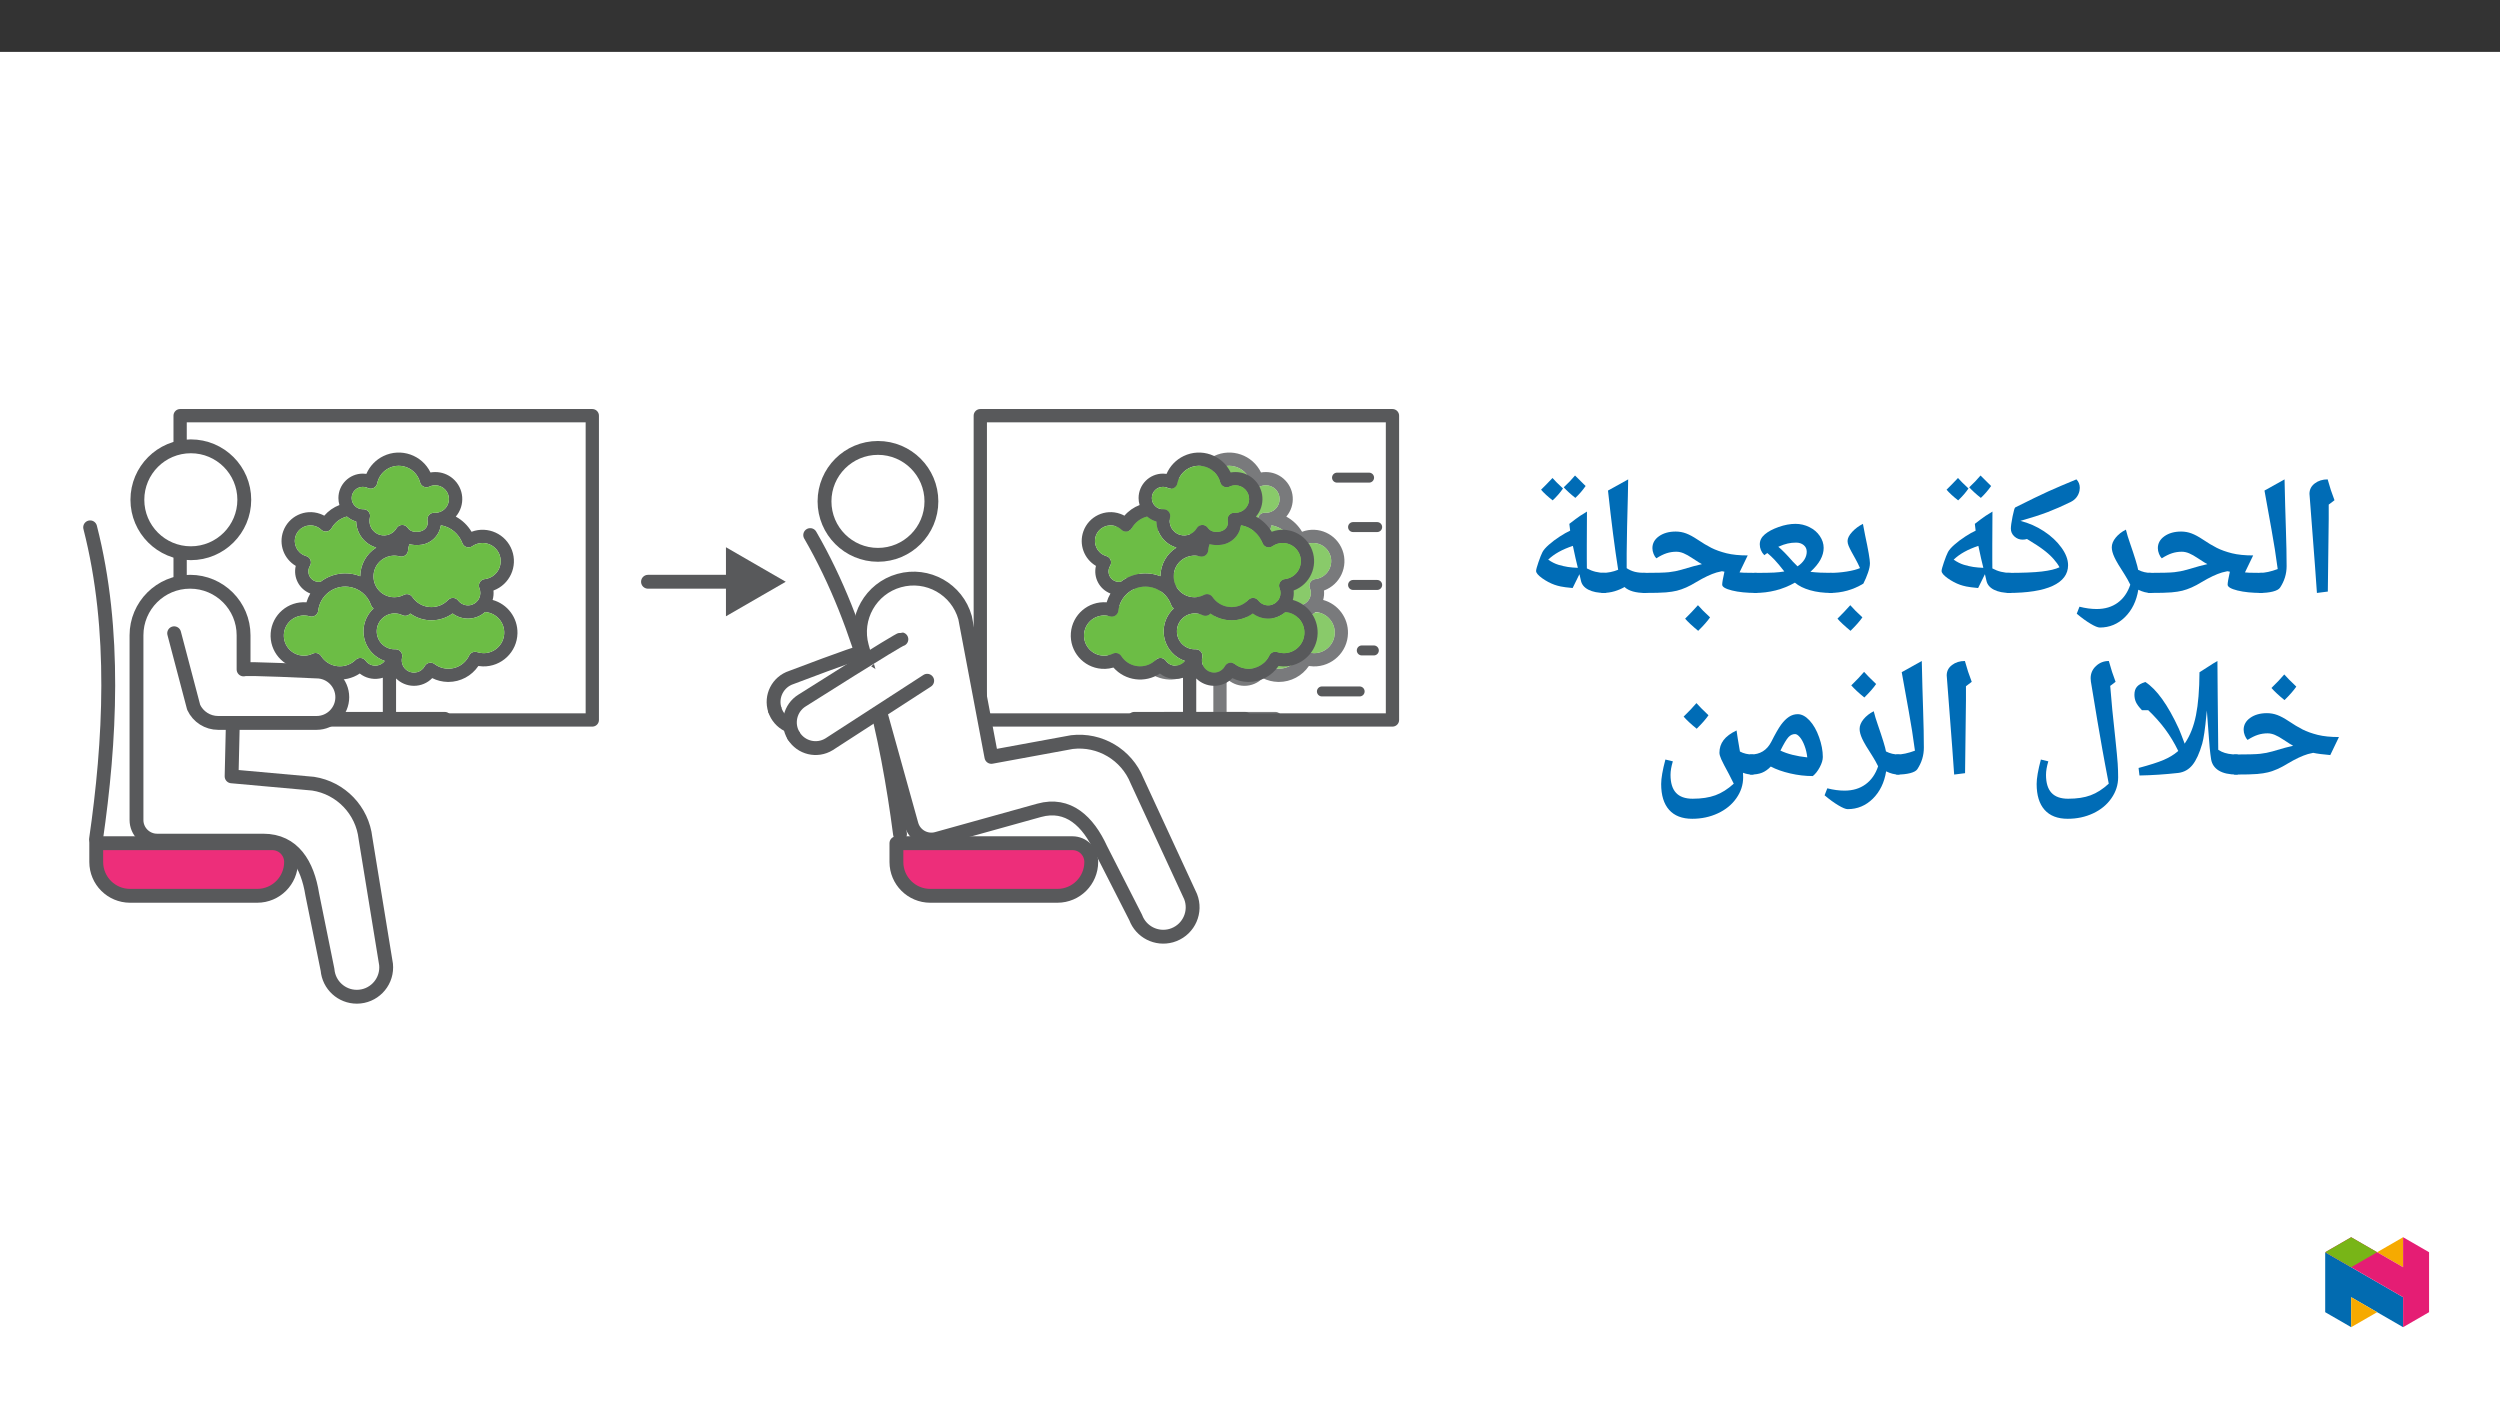 ﻿<?xml version="1.0" encoding="utf-8"?>
<svg xmlns="http://www.w3.org/2000/svg" xmlns:xlink="http://www.w3.org/1999/xlink" viewBox="0 0 960 540" version="1.1">
  <rect x="0" y="0" width="960" height="540" fill="#333333" stroke="none"/>
  <defs>
    <g>
      <symbol overflow="visible" id="glyph0-0">
        <path style="stroke:none;" d="M 6.125 -46.406 L 32.812 -46.406 L 32.812 0 L 6.125 0 Z M 9.422 -3.297 L 29.516 -3.297 L 29.516 -43.094 L 9.422 -43.094 Z M 9.422 -3.297 " />
      </symbol>
      <symbol overflow="visible" id="glyph0-1">
        <path style="stroke:none;" d="M 12.375 -29.047 L 12.031 -1.109 L 7.844 -0.578 L 7.109 -10.891 L 4.984 -38.656 C 4.984 -40.281 5.66 -41.609 7.016 -42.641 C 8.367 -43.672 10.02 -44.188 11.969 -44.188 C 12.707 -41.445 13.582 -38.781 14.594 -36.188 L 12.375 -34.5 Z M 9.203 -47.359 Z M 9.812 3.75 Z M 9.812 3.75 " />
      </symbol>
      <symbol overflow="visible" id="glyph0-2">
        <path style="stroke:none;" d="M 1.781 -39.891 L 9.484 -44.188 C 9.641 -37.031 9.812 -30.688 10 -25.156 C 10.188 -19.625 10.281 -14.867 10.281 -10.891 C 10.281 -7.898 9.438 -5.141 7.75 -2.609 C 7.32 -1.973 6.398 -1.473 4.984 -1.109 C 3.566 -0.754 1.906 -0.578 0 -0.578 C -0.363 -0.578 -0.547 -0.754 -0.547 -1.109 L -0.547 -7.75 C -0.547 -8.102 -0.363 -8.281 0 -8.281 C 1.945 -8.281 4.234 -8.77 6.859 -9.75 C 6.516 -12.301 6.148 -14.828 5.766 -17.328 C 5.391 -19.828 4.062 -27.348 1.781 -39.891 Z M 5.141 -47.359 Z M 7.484 3.75 Z M 7.484 3.75 " />
      </symbol>
      <symbol overflow="visible" id="glyph0-3">
        <path style="stroke:none;" d="M 0 -0.578 C -0.363 -0.578 -0.547 -0.754 -0.547 -1.109 L -0.547 -7.75 C -0.547 -8.102 -0.363 -8.281 0 -8.281 C 4.781 -8.281 8.008 -8.367 9.688 -8.547 C 11.375 -8.734 12.969 -9.047 14.469 -9.484 C 18.219 -10.609 20.852 -11.328 22.375 -11.641 L 21.141 -12.344 L 18.828 -13.844 C 17.453 -14.77 16.289 -15.426 15.344 -15.812 C 14.406 -16.207 13.469 -16.406 12.531 -16.406 C 11.238 -16.406 10 -16.211 8.812 -15.828 C 7.633 -15.453 6.316 -14.801 4.859 -13.875 C 4.473 -14.25 4.125 -14.816 3.812 -15.578 C 3.508 -16.336 3.359 -17.07 3.359 -17.781 C 3.359 -19.633 4.203 -21.16 5.891 -22.359 C 7.586 -23.555 9.727 -24.156 12.312 -24.156 C 13.688 -24.156 15.016 -23.914 16.297 -23.438 C 17.578 -22.957 19.02 -22.18 20.625 -21.109 C 22.57 -19.797 24.363 -18.723 26 -17.891 C 27.645 -17.066 29.582 -16.375 31.812 -15.812 C 34.051 -15.258 36.766 -14.984 39.953 -14.984 L 36.812 -8.469 L 38.438 -8.344 L 43.266 -8.281 C 43.617 -8.281 43.797 -8.102 43.797 -7.75 L 43.797 -1.109 C 43.797 -0.754 43.617 -0.578 43.266 -0.578 C 39.598 -0.578 36.492 -0.891 33.953 -1.516 C 31.422 -2.148 30.156 -2.895 30.156 -3.75 C 30.156 -4.508 30.441 -6.172 31.016 -8.734 L 30.062 -8.922 L 28 -8.438 C 25.812 -7.781 23.219 -6.555 20.219 -4.766 C 18.863 -3.93 17.566 -3.238 16.328 -2.688 C 15.086 -2.145 13.895 -1.727 12.75 -1.438 C 11.613 -1.156 10.223 -0.941 8.578 -0.797 C 6.941 -0.648 4.082 -0.578 0 -0.578 Z M 18.797 -28.906 Z M 20.688 3.75 Z M 20.688 3.75 " />
      </symbol>
      <symbol overflow="visible" id="glyph0-4">
        <path style="stroke:none;" d="M 26.781 -1.109 C 26.781 -0.754 26.602 -0.578 26.25 -0.578 C 24.688 -0.578 23.078 -0.988 21.422 -1.812 C 20.723 2.508 19.02 6.008 16.312 8.688 C 13.602 11.363 10.379 12.703 6.641 12.703 C 5.891 12.703 4.695 12.211 3.062 11.234 C 1.426 10.266 -0.332 8.984 -2.219 7.391 L -1.172 4.703 C 1.148 5.297 3.348 5.594 5.422 5.594 C 8.617 5.594 11.316 4.785 13.516 3.172 C 15.723 1.566 17.332 -0.738 18.344 -3.75 C 17.688 -5.102 16.945 -6.426 16.125 -7.719 C 14.176 -10.695 12.875 -12.906 12.219 -14.344 C 11.562 -15.781 11.234 -17.031 11.234 -18.094 C 11.234 -19.344 11.734 -20.582 12.734 -21.812 C 13.742 -23.051 15.051 -24.078 16.656 -24.891 C 17.062 -23.234 17.562 -21.57 18.156 -19.906 C 20.039 -14.469 21.109 -10.984 21.359 -9.453 C 22.879 -8.672 24.508 -8.281 26.25 -8.281 C 26.602 -8.281 26.781 -8.102 26.781 -7.75 Z M 12.766 -29.641 Z M 6.562 15.875 Z M 6.562 15.875 " />
      </symbol>
      <symbol overflow="visible" id="glyph0-5">
        <path style="stroke:none;" d="M 0 -0.578 C -0.363 -0.578 -0.547 -0.754 -0.547 -1.109 L -0.547 -7.75 C -0.547 -8.102 -0.363 -8.281 0 -8.281 C 5.727 -8.281 10.094 -8.457 13.094 -8.812 C 16.102 -9.176 18.352 -9.719 19.844 -10.438 C 19.332 -11.438 18.566 -12.504 17.547 -13.641 C 16.535 -14.785 15.289 -15.922 13.812 -17.047 C 12.344 -18.18 10.191 -19.598 7.359 -21.297 C 6.859 -21.129 6.289 -21.047 5.656 -21.047 C 4.469 -21.047 3.422 -21.457 2.516 -22.281 C 1.617 -23.102 1.172 -24.098 1.172 -25.266 C 1.172 -26.211 1.391 -27.781 1.828 -29.969 C 2.273 -32.164 2.617 -33.316 2.859 -33.422 C 8.336 -36.172 12.547 -38.211 15.484 -39.547 C 18.43 -40.879 22.051 -42.426 26.344 -44.188 C 27.207 -43.312 27.641 -42.219 27.641 -40.906 L 27.516 -39.766 C 27.086 -37.836 25.945 -36.41 24.094 -35.484 C 21.02 -33.984 18.086 -32.695 15.297 -31.625 C 12.504 -30.562 9.016 -29.438 4.828 -28.25 C 8.047 -27.445 11.055 -26.125 13.859 -24.281 C 16.66 -22.438 18.906 -20.336 20.594 -17.984 C 22.289 -15.641 23.141 -13.391 23.141 -11.234 C 23.141 -7.785 21.18 -5.145 17.266 -3.312 C 13.348 -1.488 7.594 -0.578 0 -0.578 Z M 3.172 -39.141 Z M 12.734 3.75 Z M 12.734 3.75 " />
      </symbol>
      <symbol overflow="visible" id="glyph0-6">
        <path style="stroke:none;" d="M 21.438 -2.469 C 19.32 -2.664 17.801 -2.863 16.875 -3.062 C 15.957 -3.258 15.16 -3.477 14.484 -3.719 C 12.879 -4.289 11.297 -5.129 9.734 -6.234 C 8.18 -7.348 7.406 -8.273 7.406 -9.016 C 7.406 -9.504 7.707 -10.629 8.312 -12.391 C 8.914 -14.16 9.43 -15.457 9.859 -16.281 C 10.297 -17.102 11.117 -18.047 12.328 -19.109 C 13.535 -20.18 14.922 -21.223 16.484 -22.234 C 18.055 -23.254 19.391 -24.008 20.484 -24.5 L 20.172 -27.109 C 22.016 -28.547 23.379 -29.562 24.266 -30.156 C 25.148 -30.75 26.039 -31.305 26.938 -31.828 L 26.875 -18.859 L 26.875 -13.672 L 26.906 -10 C 29.02 -8.852 31.332 -8.281 33.844 -8.281 C 34.207 -8.281 34.391 -8.102 34.391 -7.75 L 34.391 -1.109 C 34.391 -0.754 34.207 -0.578 33.844 -0.578 C 31.227 -0.578 29.109 -0.992 27.484 -1.828 C 25.867 -2.66 24.91 -3.836 24.609 -5.359 L 24.047 -7.781 Z M 12.047 -13.359 C 13.398 -12.43 14.711 -11.773 15.984 -11.391 C 17.254 -11.016 18.453 -10.738 19.578 -10.562 C 20.711 -10.395 22 -10.281 23.438 -10.219 C 22.906 -12.289 22.27 -15.102 21.531 -18.656 C 17.445 -17.301 14.285 -15.535 12.047 -13.359 Z M 18.047 -35.953 Z M 22.844 3.75 Z M 17.734 -40.688 C 16.648 -39.102 15.328 -37.582 13.766 -36.125 C 11.898 -37.582 10.414 -38.945 9.312 -40.219 L 11.641 -42.562 L 13.703 -44.719 C 14.504 -43.789 15.848 -42.445 17.734 -40.688 Z M 26.422 -41.641 C 25.297 -40.016 23.984 -38.492 22.484 -37.078 C 20.691 -38.492 19.203 -39.848 18.016 -41.141 C 19.598 -42.598 21.047 -44.109 22.359 -45.672 C 23.141 -44.848 24.492 -43.504 26.422 -41.641 Z M 17.922 -47.266 Z M 17.891 -36.125 Z M 17.891 -36.125 " />
      </symbol>
      <symbol overflow="visible" id="glyph0-7">
        <path style="stroke:none;" d="M 0 -0.578 C -0.363 -0.578 -0.547 -0.754 -0.547 -1.109 L -0.547 -7.75 C -0.547 -8.102 -0.363 -8.281 0 -8.281 C 2.156 -8.281 4.32 -8.453 6.5 -8.797 C 8.688 -9.148 10.379 -9.594 11.578 -10.125 C 11.016 -11.395 10.445 -12.539 9.875 -13.562 C 9.301 -14.594 8.785 -15.523 8.328 -16.359 C 7.879 -17.191 7.508 -17.945 7.219 -18.625 C 6.938 -19.301 6.797 -19.926 6.797 -20.5 C 6.797 -21.562 7.379 -22.727 8.547 -24 C 9.723 -25.27 11.109 -26.305 12.703 -27.109 L 13.516 -22.859 C 14.766 -17.035 15.391 -13.414 15.391 -12 C 15.391 -11 15.141 -9.781 14.641 -8.344 C 14.148 -6.906 13.555 -5.508 12.859 -4.156 C 8.922 -1.77 4.633 -0.578 0 -0.578 Z M 9.016 -31.859 Z M 8.25 3.75 Z M 12.5 8.797 C 11.508 10.234 9.988 11.957 7.938 13.969 C 5.645 12.082 3.973 10.523 2.922 9.297 C 4.629 7.629 6.27 5.906 7.844 4.125 C 8.914 5.375 10.469 6.93 12.5 8.797 Z M 7.844 2.547 Z M 7.938 14.594 Z M 7.844 3.484 Z M 7.938 9.047 Z M 7.938 9.047 " />
      </symbol>
      <symbol overflow="visible" id="glyph0-8">
        <path style="stroke:none;" d="M 30.219 -1.172 C 30.219 -0.773 30.004 -0.578 29.578 -0.578 C 26.516 -0.578 23.77 -0.926 21.344 -1.625 C 18.914 -2.32 16.973 -3.289 15.516 -4.531 C 10.879 -1.895 5.727 -0.578 0.062 -0.578 C -0.344 -0.578 -0.547 -0.773 -0.547 -1.172 L -0.547 -7.688 C -0.547 -8.082 -0.344 -8.281 0.062 -8.281 C 3.633 -8.281 6.141 -8.32 7.578 -8.406 C 9.023 -8.488 10.316 -8.629 11.453 -8.828 C 9.91 -10.816 8.672 -12.301 7.734 -13.281 C 6.805 -14.27 5.867 -15.145 4.922 -15.906 L 3.75 -15.078 C 2.602 -16.328 2.031 -17.711 2.031 -19.234 C 2.031 -20.711 2.676 -21.992 3.969 -23.078 C 5.258 -24.172 7.031 -25.113 9.281 -25.906 C 11.531 -26.707 13.688 -27.109 15.75 -27.109 C 17.625 -27.109 19.398 -26.691 21.078 -25.859 C 22.766 -25.035 24.098 -23.898 25.078 -22.453 C 26.066 -21.004 26.562 -19.477 26.562 -17.875 C 26.562 -14.82 24.879 -11.773 21.516 -8.734 L 21.484 -8.703 L 21.641 -8.672 C 23.773 -8.41 26.422 -8.281 29.578 -8.281 C 30.004 -8.281 30.219 -8.082 30.219 -7.688 Z M 20.062 -16.406 C 20.062 -17.469 19.672 -18.316 18.891 -18.953 C 18.117 -19.586 17.145 -19.906 15.969 -19.906 C 14.844 -19.906 13.77 -19.789 12.75 -19.562 C 11.738 -19.344 10.535 -18.926 9.141 -18.312 C 10.641 -17.082 12.488 -15.195 14.688 -12.656 L 16.531 -10.797 C 17.656 -11.535 18.523 -12.391 19.141 -13.359 C 19.754 -14.336 20.062 -15.352 20.062 -16.406 Z M 14.688 -31.859 Z M 14.984 3.75 Z M 14.984 3.75 " />
      </symbol>
      <symbol overflow="visible" id="glyph0-9">
        <path style="stroke:none;" d="M 0 -0.578 C -0.363 -0.578 -0.547 -0.754 -0.547 -1.109 L -0.547 -7.75 C -0.547 -8.102 -0.363 -8.281 0 -8.281 C 4.781 -8.281 8.008 -8.367 9.688 -8.547 C 11.375 -8.734 12.969 -9.047 14.469 -9.484 C 18.219 -10.609 20.852 -11.328 22.375 -11.641 L 21.141 -12.344 L 18.828 -13.844 C 17.453 -14.77 16.289 -15.426 15.344 -15.812 C 14.406 -16.207 13.469 -16.406 12.531 -16.406 C 11.238 -16.406 10 -16.211 8.812 -15.828 C 7.633 -15.453 6.316 -14.801 4.859 -13.875 C 4.473 -14.25 4.125 -14.816 3.812 -15.578 C 3.508 -16.336 3.359 -17.07 3.359 -17.781 C 3.359 -19.633 4.203 -21.16 5.891 -22.359 C 7.586 -23.555 9.727 -24.156 12.312 -24.156 C 13.688 -24.156 15.016 -23.914 16.297 -23.438 C 17.578 -22.957 19.02 -22.18 20.625 -21.109 C 22.57 -19.797 24.363 -18.723 26 -17.891 C 27.645 -17.066 29.582 -16.375 31.812 -15.812 C 34.051 -15.258 36.766 -14.984 39.953 -14.984 L 36.812 -8.469 L 38.438 -8.344 L 43.266 -8.281 C 43.617 -8.281 43.797 -8.102 43.797 -7.75 L 43.797 -1.109 C 43.797 -0.754 43.617 -0.578 43.266 -0.578 C 39.598 -0.578 36.492 -0.891 33.953 -1.516 C 31.422 -2.148 30.156 -2.895 30.156 -3.75 C 30.156 -4.508 30.441 -6.172 31.016 -8.734 L 30.062 -8.922 L 28 -8.438 C 25.812 -7.781 23.219 -6.555 20.219 -4.766 C 18.863 -3.93 17.566 -3.238 16.328 -2.688 C 15.086 -2.145 13.895 -1.727 12.75 -1.438 C 11.613 -1.156 10.223 -0.941 8.578 -0.797 C 6.941 -0.648 4.082 -0.578 0 -0.578 Z M 18.797 -28.906 Z M 20.688 3.75 Z M 25.5 8.797 C 24.508 10.234 22.988 11.957 20.938 13.969 C 18.645 12.082 16.973 10.523 15.922 9.297 C 17.629 7.629 19.27 5.906 20.844 4.125 C 21.914 5.375 23.469 6.93 25.5 8.797 Z M 20.844 2.547 Z M 20.938 14.594 Z M 20.844 3.484 Z M 20.938 9.047 Z M 20.938 9.047 " />
      </symbol>
      <symbol overflow="visible" id="glyph0-10">
        <path style="stroke:none;" d="M 0 -0.578 C -0.363 -0.578 -0.547 -0.754 -0.547 -1.109 L -0.547 -7.75 C -0.547 -8.102 -0.363 -8.281 0 -8.281 C 2.07 -8.281 4.094 -8.68 6.062 -9.484 C 4.75 -17.742 3.445 -27.879 2.156 -39.891 L 9.906 -44.188 L 9.781 -37.547 C 9.539 -29.234 9.391 -21.969 9.328 -15.75 L 9.328 -10.094 C 10.305 -9.438 11.359 -8.969 12.484 -8.688 C 13.617 -8.414 14.938 -8.281 16.438 -8.281 C 16.82 -8.281 17.016 -8.102 17.016 -7.75 L 17.016 -1.109 C 17.016 -0.754 16.82 -0.578 16.438 -0.578 C 12.82 -0.578 10.164 -1.336 8.469 -2.859 C 7.477 -2.242 6.242 -1.707 4.766 -1.25 C 3.285 -0.801 1.695 -0.578 0 -0.578 Z M 5.141 -47.359 Z M 7.969 3.75 Z M 7.969 3.75 " />
      </symbol>
      <symbol overflow="visible" id="glyph0-11">
        <path style="stroke:none;" d="M 0 -0.578 C -0.363 -0.578 -0.547 -0.754 -0.547 -1.109 L -0.547 -7.75 C -0.547 -8.102 -0.363 -8.281 0 -8.281 C 4.781 -8.281 8.008 -8.367 9.688 -8.547 C 11.375 -8.734 12.969 -9.047 14.469 -9.484 C 18.219 -10.609 20.852 -11.328 22.375 -11.641 L 21.141 -12.344 L 18.828 -13.844 C 17.453 -14.77 16.289 -15.426 15.344 -15.812 C 14.406 -16.207 13.469 -16.406 12.531 -16.406 C 11.238 -16.406 10 -16.211 8.812 -15.828 C 7.633 -15.453 6.316 -14.801 4.859 -13.875 C 4.473 -14.25 4.125 -14.816 3.812 -15.578 C 3.508 -16.336 3.359 -17.07 3.359 -17.781 C 3.359 -19.633 4.203 -21.16 5.891 -22.359 C 7.586 -23.555 9.727 -24.156 12.312 -24.156 C 13.688 -24.156 15.016 -23.914 16.297 -23.438 C 17.578 -22.957 19.02 -22.18 20.625 -21.109 C 22.57 -19.797 24.363 -18.723 26 -17.891 C 27.645 -17.066 29.582 -16.375 31.812 -15.812 C 34.051 -15.258 36.766 -14.984 39.953 -14.984 L 36.625 -8.062 C 33.707 -8.312 31.52 -8.598 30.062 -8.922 L 28 -8.438 C 25.812 -7.781 23.219 -6.555 20.219 -4.766 C 18.863 -3.93 17.566 -3.238 16.328 -2.688 C 15.086 -2.145 13.895 -1.727 12.75 -1.438 C 11.613 -1.156 10.223 -0.941 8.578 -0.797 C 6.941 -0.648 4.082 -0.578 0 -0.578 Z M 18.719 -28.906 Z M 20.75 3.75 Z M 23.578 -34.344 C 22.547 -32.844 21.035 -31.117 19.047 -29.172 C 16.91 -30.898 15.238 -32.453 14.031 -33.828 C 16.02 -35.754 17.66 -37.484 18.953 -39.016 C 19.879 -37.953 21.422 -36.395 23.578 -34.344 Z M 19.047 -28.531 Z M 18.984 -40.594 Z M 18.984 -40.594 " />
      </symbol>
      <symbol overflow="visible" id="glyph0-12">
        <path style="stroke:none;" d="M 4.156 -0.219 L 3.812 -3.109 C 8.102 -4.254 11.305 -5.281 13.422 -6.188 C 15.535 -7.094 17.301 -8.148 18.719 -9.359 L 19.047 -9.656 C 17.547 -12.738 15.863 -15.531 14 -18.031 C 12.133 -20.539 9.973 -22.961 7.516 -25.297 L 5.109 -25.297 C 3.984 -26.461 3.219 -27.488 2.812 -28.375 C 2.414 -29.258 2.219 -30.211 2.219 -31.234 C 2.219 -32.504 2.535 -33.52 3.172 -34.281 C 3.805 -35.039 4.883 -35.656 6.406 -36.125 C 10.77 -33.32 15.066 -27.32 19.297 -18.125 C 19.723 -17.145 20.461 -15.25 21.516 -12.438 L 21.672 -12.703 C 23.617 -15.598 25.016 -19.156 25.859 -23.375 C 26.711 -27.594 27.16 -33.086 27.203 -39.859 C 27.961 -40.305 29.07 -41.016 30.531 -41.984 C 31.738 -42.797 32.926 -43.531 34.094 -44.188 L 34.188 -31.734 L 34.406 -10.094 L 35.703 -9.359 C 37.266 -8.641 39.211 -8.281 41.547 -8.281 C 41.922 -8.281 42.109 -8.102 42.109 -7.75 L 42.109 -1.109 C 42.109 -0.754 41.922 -0.578 41.547 -0.578 C 38.609 -0.578 36.305 -1.082 34.641 -2.094 C 32.984 -3.113 31.992 -4.551 31.672 -6.406 C 31.273 -8.926 30.938 -12.391 30.656 -16.797 C 30.426 -20.129 30.219 -22.922 30.031 -25.172 L 29.859 -23.453 C 29.359 -18.117 28.82 -14.445 28.25 -12.438 C 27.188 -8.758 25.941 -6.035 24.516 -4.266 C 23.086 -2.504 21.273 -1.484 19.078 -1.203 C 13.91 -0.629 8.938 -0.301 4.156 -0.219 Z M 29.453 -47.359 Z M 4.156 -39.297 Z M 32.938 3.75 Z M 13.141 3.75 Z M 13.141 3.75 " />
      </symbol>
      <symbol overflow="visible" id="glyph0-13">
        <path style="stroke:none;" d="M 32.062 2.922 L 30.625 -4.672 C 30.227 -6.68 29.254 -12.191 27.703 -21.203 L 25.203 -36.312 L 25.109 -37.547 C 25.109 -39.41 25.797 -40.984 27.172 -42.266 C 28.547 -43.547 30.188 -44.188 32.094 -44.188 C 32.895 -41.258 33.758 -38.594 34.688 -36.188 L 32.625 -34.625 L 33.422 -25.484 L 34.594 -14.375 C 35.082 -9.738 35.383 -6.531 35.5 -4.75 C 35.613 -2.977 35.672 -1.238 35.672 0.469 C 35.672 3.375 34.805 6.062 33.078 8.531 C 31.359 11.008 29.016 12.941 26.047 14.328 C 23.086 15.711 19.844 16.406 16.312 16.406 C 12.414 16.406 9.453 15.258 7.422 12.969 C 5.391 10.688 4.375 7.379 4.375 3.047 C 4.375 0.867 4.914 -2.258 6 -6.344 L 8.859 -5.656 C 8.266 -3.688 7.969 -1.957 7.969 -0.469 C 7.969 2.613 8.664 4.91 10.062 6.422 C 11.457 7.941 13.594 8.703 16.469 8.703 C 19.852 8.703 22.723 8.266 25.078 7.391 C 27.441 6.523 29.77 5.035 32.062 2.922 Z M 14.953 -31.328 Z M 2.156 16.469 Z M 27.969 -47.359 Z M 20.125 19.578 Z M 20.125 19.578 " />
      </symbol>
      <symbol overflow="visible" id="glyph0-14">
        <path style="stroke:none;" d="M 26.781 -1.109 C 26.781 -0.754 26.602 -0.578 26.25 -0.578 C 24.688 -0.578 23.078 -0.988 21.422 -1.812 C 20.723 2.508 19.02 6.008 16.312 8.688 C 13.602 11.363 10.379 12.703 6.641 12.703 C 5.891 12.703 4.695 12.211 3.062 11.234 C 1.426 10.266 -0.332 8.984 -2.219 7.391 L -1.172 4.703 C 1.148 5.297 3.348 5.594 5.422 5.594 C 8.617 5.594 11.316 4.785 13.516 3.172 C 15.723 1.566 17.332 -0.738 18.344 -3.75 C 17.688 -5.102 16.945 -6.426 16.125 -7.719 C 14.176 -10.695 12.875 -12.906 12.219 -14.344 C 11.562 -15.781 11.234 -17.031 11.234 -18.094 C 11.234 -19.344 11.734 -20.582 12.734 -21.812 C 13.742 -23.051 15.051 -24.078 16.656 -24.891 C 17.062 -23.234 17.562 -21.57 18.156 -19.906 C 20.039 -14.469 21.109 -10.984 21.359 -9.453 C 22.879 -8.672 24.508 -8.281 26.25 -8.281 C 26.602 -8.281 26.781 -8.102 26.781 -7.75 Z M 12.766 -29.641 Z M 6.562 15.875 Z M 17.578 -35.344 C 16.547 -33.844 15.035 -32.117 13.047 -30.172 C 10.91 -31.898 9.238 -33.453 8.031 -34.828 C 10.02 -36.754 11.66 -38.484 12.953 -40.016 C 13.879 -38.953 15.422 -37.395 17.578 -35.344 Z M 13.047 -29.531 Z M 12.984 -41.594 Z M 12.984 -41.594 " />
      </symbol>
      <symbol overflow="visible" id="glyph0-15">
        <path style="stroke:none;" d="M 0 -0.578 C -0.363 -0.578 -0.547 -0.754 -0.547 -1.109 L -0.547 -7.75 C -0.547 -8.102 -0.363 -8.281 0 -8.281 C 3.551 -8.281 6.164 -9.879 7.844 -13.078 C 9.406 -16.18 10.672 -18.395 11.641 -19.719 C 12.617 -21.039 13.625 -22.047 14.656 -22.734 C 15.695 -23.422 16.82 -23.766 18.031 -23.766 C 19.57 -23.766 21.094 -22.953 22.594 -21.328 C 24.094 -19.703 25.312 -17.555 26.25 -14.891 C 27.195 -12.223 27.672 -9.703 27.672 -7.328 C 27.672 -6.191 27.281 -4.883 26.5 -3.406 C 25.719 -1.938 24.828 -0.801 23.828 0 C 20.93 0 18.031 -0.336 15.125 -1.016 C 12.219 -1.691 9.738 -2.57 7.688 -3.656 C 6.625 -2.551 5.504 -1.758 4.328 -1.281 C 3.16 -0.812 1.719 -0.578 0 -0.578 Z M 21.703 -7.172 C 21.535 -8.734 21.191 -10.207 20.672 -11.594 C 20.16 -12.977 19.566 -14.078 18.891 -14.891 C 18.211 -15.711 17.586 -16.125 17.016 -16.125 C 16.055 -16.125 15.211 -15.734 14.484 -14.953 C 13.754 -14.172 12.723 -12.445 11.391 -9.781 C 14.098 -8.488 17.535 -7.617 21.703 -7.172 Z M 16.062 -28.531 Z M 16.953 3.75 Z M 16.953 3.75 " />
      </symbol>
      <symbol overflow="visible" id="glyph0-16">
        <path style="stroke:none;" d="M 40.047 -1.109 C 40.047 -0.754 39.859 -0.578 39.484 -0.578 C 38.234 -0.578 37.016 -0.805 35.828 -1.266 L 35.891 0.469 C 35.891 3.352 35.02 6.031 33.281 8.5 C 31.551 10.977 29.18 12.914 26.172 14.312 C 23.172 15.707 19.895 16.406 16.344 16.406 C 12.445 16.406 9.484 15.258 7.453 12.969 C 5.422 10.688 4.406 7.379 4.406 3.047 C 4.406 0.867 4.945 -2.258 6.031 -6.344 L 8.891 -5.656 C 8.297 -3.688 8 -1.957 8 -0.469 C 8 2.613 8.695 4.91 10.094 6.422 C 11.488 7.941 13.625 8.703 16.5 8.703 C 19.926 8.703 22.836 8.258 25.234 7.375 C 27.641 6.5 29.988 5.016 32.281 2.922 L 30.438 -0.734 C 28.938 -3.484 27.953 -5.383 27.484 -6.438 C 27.016 -7.5 26.781 -8.336 26.781 -8.953 C 26.781 -10.797 27.312 -12.414 28.375 -13.812 C 29.438 -15.207 31.098 -16.441 33.359 -17.516 C 33.523 -16.141 33.957 -13.441 34.656 -9.422 C 36.094 -8.66 37.703 -8.281 39.484 -8.281 C 39.859 -8.281 40.047 -8.102 40.047 -7.75 Z M 17.703 -17.516 Z M 2.188 16.469 Z M 17.609 19.578 Z M 22.578 -23.344 C 21.547 -21.844 20.035 -20.117 18.047 -18.172 C 15.91 -19.898 14.238 -21.453 13.031 -22.828 C 15.02 -24.754 16.66 -26.484 17.953 -28.016 C 18.879 -26.953 20.422 -25.395 22.578 -23.344 Z M 18.047 -17.531 Z M 17.984 -29.594 Z M 17.984 -29.594 " />
      </symbol>
    </g>
    <filter id="alpha" filterUnits="objectBoundingBox" x="0%" y="0%" width="100%" height="100%">
      <feColorMatrix type="matrix" in="SourceGraphic" values="0 0 0 0 1 0 0 0 0 1 0 0 0 0 1 0 0 0 1 0" />
    </filter>
    <mask id="mask0">
      <g filter="url(#alpha)">
        <rect x="0" y="0" width="507" height="229" style="fill:rgb(0%,0%,0%);fill-opacity:0.8;stroke:none;" />
      </g>
    </mask>
    <clipPath id="clip3">
      <path d="M 0.824 0.781 L 95.629 0.781 L 95.629 105.461 L 0.824 105.461 Z M 0.824 0.781 " />
    </clipPath>
    <clipPath id="clip2">
      <rect width="96" height="106" />
    </clipPath>
    <g id="surface8" clip-path="url(#clip2)">
      <g clip-path="url(#clip3)" clip-rule="nonzero">
        <path style=" stroke:none;fill-rule:nonzero;fill:rgb(34.499%,34.9%,35.699%);fill-opacity:1;" d="M 82.645 77.816 C 82.582 77.816 82.52 77.812 82.457 77.812 C 81.676 77.797 80.898 77.66 80.152 77.414 C 78.934 77.012 77.605 77.582 77.055 78.742 C 74.98 83.133 69.738 85.008 65.348 82.934 C 64.797 82.672 64.277 82.355 63.793 81.988 C 62.676 81.141 61.078 81.355 60.23 82.477 C 60.148 82.578 60.078 82.688 60.016 82.801 C 58.785 85.086 55.934 85.938 53.648 84.703 C 51.77 83.691 50.812 81.539 51.316 79.461 C 51.645 78.098 50.805 76.723 49.438 76.395 C 49.242 76.348 49.043 76.324 48.844 76.324 C 48.809 76.324 48.777 76.324 48.742 76.324 C 48.586 76.332 48.445 76.332 48.305 76.328 C 44.5 76.238 41.492 73.082 41.586 69.277 C 41.68 65.477 44.836 62.469 48.637 62.559 C 49.609 62.582 50.562 62.812 51.438 63.23 C 52.473 63.727 53.715 63.465 54.465 62.598 C 59.328 66.078 65.867 66.074 70.73 62.59 C 74.488 65.395 79.703 65.16 83.195 62.027 C 87.551 62.332 90.832 66.109 90.527 70.465 C 90.238 74.602 86.797 77.812 82.645 77.816 M 41.719 82.551 C 40.023 82.816 38.32 82.105 37.32 80.711 C 36.496 79.57 34.906 79.316 33.77 80.137 C 33.664 80.215 33.566 80.297 33.473 80.391 C 30.098 83.719 24.66 83.68 21.332 80.305 C 20.914 79.883 20.543 79.418 20.223 78.918 C 19.527 77.836 18.137 77.445 16.98 78.004 C 13.145 79.855 8.531 78.246 6.68 74.41 C 4.828 70.574 6.434 65.965 10.27 64.109 C 10.961 63.777 11.695 63.551 12.449 63.434 C 13.586 63.254 14.75 63.336 15.848 63.668 C 17.195 64.074 18.613 63.312 19.02 61.969 C 19.062 61.824 19.094 61.672 19.113 61.52 C 19.77 55.785 24.949 51.668 30.688 52.324 C 34.695 52.785 38.078 55.508 39.387 59.324 C 39.566 59.855 39.918 60.309 40.383 60.621 C 35.508 65.086 35.176 72.66 39.641 77.539 C 41.012 79.035 42.738 80.156 44.66 80.801 C 43.945 81.746 42.891 82.375 41.719 82.551 M 15.719 48.145 C 15.258 47.184 15.199 46.078 15.559 45.074 C 15.656 44.805 15.781 44.543 15.934 44.301 C 16.672 43.105 16.301 41.539 15.109 40.801 C 14.91 40.676 14.695 40.582 14.469 40.52 C 14.34 40.48 14.219 40.441 14.105 40.402 C 10.984 39.289 9.355 35.859 10.469 32.738 C 11.578 29.617 15.008 27.988 18.129 29.102 C 18.926 29.383 19.652 29.832 20.262 30.418 C 21.277 31.391 22.887 31.355 23.859 30.34 C 24.004 30.191 24.129 30.02 24.234 29.84 C 25.504 27.602 27.633 25.98 30.125 25.355 C 31.164 26.254 32.387 26.914 33.711 27.285 C 33.828 31.93 36.934 35.965 41.395 37.27 C 37.602 39.648 35.289 43.797 35.258 48.27 C 30.176 46.246 24.402 47.047 20.059 50.371 C 18.277 50.695 16.496 49.781 15.715 48.145 Z M 36.25 13.957 C 36.906 13.957 37.559 14.105 38.145 14.398 C 39.406 15.02 40.93 14.504 41.551 13.242 C 41.648 13.047 41.723 12.84 41.766 12.625 C 42.699 8.055 47.16 5.105 51.73 6.043 C 54.895 6.688 57.41 9.082 58.215 12.211 C 58.562 13.57 59.949 14.391 61.309 14.043 C 61.473 14.004 61.629 13.945 61.781 13.871 C 62.492 13.531 63.273 13.352 64.066 13.355 C 66.984 13.34 69.363 15.688 69.379 18.605 C 69.395 21.523 67.043 23.902 64.125 23.922 L 64.066 23.922 C 63.961 23.922 63.848 23.918 63.73 23.91 C 62.328 23.82 61.121 24.887 61.031 26.289 C 61.016 26.52 61.035 26.758 61.086 26.984 C 61.137 27.227 61.164 27.473 61.164 27.723 C 61.164 29.828 59.324 31.062 57.508 31.195 C 56.047 31.305 54.547 31.191 53.461 29.656 C 52.652 28.512 51.066 28.238 49.918 29.047 C 49.621 29.258 49.375 29.527 49.191 29.84 C 47.637 32.5 44.219 33.398 41.555 31.844 C 39.422 30.594 38.363 28.094 38.953 25.691 C 39.289 24.328 38.453 22.953 37.09 22.617 C 36.895 22.566 36.691 22.543 36.484 22.543 C 36.457 22.543 36.426 22.543 36.398 22.543 L 36.352 22.547 C 36.32 22.547 36.285 22.551 36.25 22.551 C 33.875 22.551 31.953 20.625 31.953 18.254 C 31.953 15.879 33.875 13.957 36.25 13.957 M 74.453 35.547 C 74.945 36.859 76.41 37.531 77.727 37.039 C 77.922 36.965 78.109 36.867 78.281 36.75 C 81.445 34.566 85.773 35.363 87.953 38.523 C 90.137 41.684 89.34 46.016 86.18 48.195 C 85.371 48.754 84.453 49.133 83.484 49.312 C 83.348 49.336 83.203 49.359 83.047 49.375 C 81.652 49.543 80.66 50.809 80.824 52.203 C 80.855 52.438 80.914 52.664 81.004 52.879 C 81.133 53.191 81.23 53.52 81.293 53.852 C 81.766 56.434 80.059 58.906 77.477 59.383 C 75.723 59.703 73.934 59.012 72.848 57.594 C 71.992 56.48 70.398 56.27 69.281 57.125 C 69.18 57.203 69.082 57.293 68.992 57.387 C 65.602 60.922 59.988 61.043 56.449 57.656 C 56.008 57.23 55.609 56.762 55.262 56.254 C 54.539 55.195 53.133 54.84 51.992 55.434 C 48.082 57.461 43.27 55.934 41.242 52.023 C 39.211 48.109 40.738 43.297 44.652 41.27 C 45.352 40.906 46.105 40.645 46.883 40.504 C 48.051 40.285 49.258 40.336 50.402 40.648 C 51.758 41.016 53.156 40.215 53.523 38.859 C 53.562 38.711 53.59 38.559 53.605 38.406 C 53.676 37.578 53.84 36.758 54.102 35.969 C 55.336 36.277 56.613 36.379 57.883 36.27 C 62.082 36.082 65.559 32.945 66.184 28.789 C 66.258 28.773 66.336 28.754 66.41 28.738 C 70.098 29.445 73.145 32.027 74.453 35.547 M 86.09 57.383 C 86.422 56.207 86.531 54.98 86.41 53.762 C 92.648 51.453 95.828 44.523 93.516 38.289 C 91.203 32.055 84.273 28.871 78.039 31.184 C 78.023 31.191 78.008 31.195 77.992 31.203 C 76.539 28.75 74.445 26.734 71.938 25.375 C 75.664 21.031 75.164 14.492 70.82 10.766 C 68.938 9.152 66.543 8.266 64.066 8.27 C 63.449 8.27 62.832 8.32 62.227 8.43 C 58.973 1.699 50.883 -1.121 44.152 2.133 C 41.219 3.547 38.895 5.977 37.609 8.965 C 37.156 8.902 36.703 8.871 36.25 8.871 C 31.066 8.871 26.867 13.074 26.867 18.258 C 26.867 19.164 27 20.062 27.258 20.934 C 25.008 21.789 23.004 23.195 21.434 25.023 C 20.918 24.742 20.379 24.5 19.824 24.305 C 14.055 22.254 7.719 25.27 5.668 31.039 C 3.891 36.043 5.914 41.605 10.488 44.301 C 9.43 48.734 11.812 53.266 16.062 54.906 C 15.441 55.973 14.949 57.105 14.598 58.289 C 7.551 57.75 1.398 63.027 0.863 70.078 C 0.324 77.125 5.602 83.277 12.652 83.816 C 13.625 83.891 14.605 83.852 15.574 83.703 C 16.129 83.617 16.676 83.496 17.211 83.34 C 21.75 88.461 29.375 89.441 35.062 85.633 C 37.16 87.285 39.855 87.992 42.496 87.578 C 42.98 87.504 43.457 87.395 43.926 87.246 L 43.926 100.375 L 25.211 100.375 C 23.809 100.375 22.668 101.516 22.668 102.918 C 22.668 104.324 23.809 105.461 25.211 105.461 L 67.723 105.461 C 69.129 105.461 70.266 104.324 70.266 102.918 C 70.266 101.516 69.129 100.375 67.723 100.375 L 49.012 100.375 L 49.012 87.527 C 50.781 89.285 53.16 90.297 55.652 90.352 C 55.73 90.355 55.809 90.355 55.887 90.355 C 58.527 90.359 61.055 89.293 62.895 87.398 C 64.723 88.316 66.734 88.812 68.781 88.859 C 68.887 88.859 68.996 88.863 69.105 88.863 C 73.719 88.859 78.027 86.566 80.613 82.742 C 81.184 82.832 81.762 82.883 82.34 82.898 C 89.512 83.059 95.461 77.375 95.625 70.203 C 95.762 64.25 91.828 58.965 86.09 57.383 Z M 86.09 57.383 " />
      </g>
    </g>
    <mask id="mask1">
      <g filter="url(#alpha)">
        <rect x="0" y="0" width="507" height="229" style="fill:rgb(0%,0%,0%);fill-opacity:0.8;stroke:none;" />
      </g>
    </mask>
    <clipPath id="clip5">
      <path d="M 0.344 0.738 L 49.184 0.738 L 49.184 32.121 L 0.344 32.121 Z M 0.344 0.738 " />
    </clipPath>
    <clipPath id="clip4">
      <rect width="50" height="33" />
    </clipPath>
    <g id="surface11" clip-path="url(#clip4)">
      <g clip-path="url(#clip5)" clip-rule="nonzero">
        <path style=" stroke:none;fill-rule:nonzero;fill:rgb(42.4%,74.1%,27.1%);fill-opacity:1;" d="M 34.453 7.547 C 34.945 8.859 36.41 9.531 37.727 9.039 C 37.922 8.965 38.109 8.867 38.281 8.75 C 41.445 6.566 45.773 7.363 47.953 10.523 C 50.133 13.684 49.34 18.016 46.18 20.195 C 45.371 20.754 44.453 21.133 43.488 21.312 C 43.348 21.336 43.207 21.359 43.047 21.375 C 41.652 21.543 40.66 22.809 40.824 24.203 C 40.852 24.434 40.914 24.664 41.004 24.879 C 41.133 25.191 41.23 25.52 41.293 25.852 C 41.766 28.434 40.059 30.906 37.477 31.379 C 35.723 31.703 33.934 31.012 32.848 29.594 C 31.992 28.48 30.398 28.27 29.281 29.125 C 29.18 29.203 29.082 29.293 28.992 29.387 C 25.602 32.922 19.988 33.043 16.449 29.656 C 16.008 29.23 15.609 28.762 15.262 28.254 C 14.539 27.195 13.133 26.84 11.992 27.434 C 8.082 29.461 3.27 27.934 1.242 24.023 C -0.789 20.109 0.738 15.297 4.648 13.27 C 5.352 12.906 6.105 12.648 6.883 12.504 C 8.051 12.285 9.254 12.336 10.402 12.648 C 11.758 13.016 13.156 12.215 13.523 10.859 C 13.562 10.711 13.59 10.562 13.605 10.406 C 13.676 9.578 13.844 8.758 14.105 7.965 C 15.34 8.277 16.617 8.379 17.883 8.27 C 22.082 8.082 25.559 4.945 26.184 0.789 C 26.258 0.773 26.336 0.754 26.41 0.738 C 30.098 1.445 33.145 4.027 34.453 7.547 " />
      </g>
    </g>
    <mask id="mask2">
      <g filter="url(#alpha)">
        <rect x="0" y="0" width="507" height="229" style="fill:rgb(0%,0%,0%);fill-opacity:0.8;stroke:none;" />
      </g>
    </mask>
    <clipPath id="clip7">
      <path d="M 0.953 0.867 L 38.379 0.867 L 38.379 27.605 L 0.953 27.605 Z M 0.953 0.867 " />
    </clipPath>
    <clipPath id="clip6">
      <rect width="39" height="28" />
    </clipPath>
    <g id="surface14" clip-path="url(#clip6)">
      <g clip-path="url(#clip7)" clip-rule="nonzero">
        <path style=" stroke:none;fill-rule:nonzero;fill:rgb(42.4%,74.1%,27.1%);fill-opacity:1;" d="M 5.25 8.957 C 5.906 8.953 6.559 9.105 7.145 9.398 C 8.406 10.02 9.93 9.504 10.551 8.242 C 10.652 8.047 10.723 7.84 10.766 7.625 C 11.699 3.055 16.16 0.105 20.73 1.043 C 23.895 1.688 26.41 4.082 27.215 7.211 C 27.562 8.57 28.949 9.391 30.309 9.043 C 30.473 9.004 30.629 8.945 30.781 8.871 C 31.492 8.531 32.273 8.352 33.066 8.355 C 35.984 8.336 38.363 10.688 38.379 13.609 C 38.395 16.523 36.043 18.902 33.125 18.922 L 33.066 18.922 C 32.961 18.922 32.848 18.918 32.73 18.91 C 31.328 18.82 30.121 19.887 30.031 21.289 C 30.016 21.52 30.035 21.754 30.086 21.984 C 30.137 22.227 30.164 22.473 30.164 22.723 C 30.164 24.828 28.324 26.062 26.508 26.195 C 25.047 26.305 23.547 26.191 22.461 24.656 C 21.652 23.508 20.066 23.234 18.918 24.047 C 18.621 24.258 18.375 24.527 18.191 24.84 C 16.637 27.5 13.219 28.398 10.555 26.84 C 8.422 25.594 7.363 23.094 7.953 20.691 C 8.289 19.328 7.453 17.949 6.09 17.617 C 5.895 17.566 5.691 17.543 5.484 17.543 C 5.457 17.543 5.426 17.543 5.398 17.543 L 5.352 17.547 C 5.32 17.547 5.285 17.551 5.25 17.551 C 2.875 17.551 0.953 15.625 0.953 13.254 C 0.953 10.879 2.875 8.957 5.25 8.957 " />
      </g>
    </g>
    <mask id="mask3">
      <g filter="url(#alpha)">
        <rect x="0" y="0" width="507" height="229" style="fill:rgb(0%,0%,0%);fill-opacity:0.8;stroke:none;" />
      </g>
    </mask>
    <clipPath id="clip9">
      <path d="M 0.582 0.027 L 49.547 0.027 L 49.547 23.27 L 0.582 23.27 Z M 0.582 0.027 " />
    </clipPath>
    <clipPath id="clip8">
      <rect width="50" height="24" />
    </clipPath>
    <g id="surface16" clip-path="url(#clip8)">
      <g clip-path="url(#clip9)" clip-rule="nonzero">
        <path style=" stroke:none;fill-rule:nonzero;fill:rgb(42.4%,74.1%,27.1%);fill-opacity:1;" d="M 41.645 15.816 C 41.582 15.816 41.52 15.812 41.457 15.812 C 40.676 15.797 39.898 15.66 39.152 15.414 C 37.934 15.012 36.605 15.578 36.055 16.742 C 33.98 21.133 28.738 23.008 24.348 20.934 C 23.797 20.672 23.277 20.355 22.793 19.988 C 21.676 19.141 20.078 19.355 19.23 20.477 C 19.148 20.578 19.078 20.688 19.016 20.801 C 17.785 23.086 14.934 23.938 12.648 22.703 C 10.77 21.691 9.812 19.539 10.316 17.461 C 10.645 16.098 9.805 14.723 8.438 14.395 C 8.242 14.348 8.043 14.324 7.844 14.324 C 7.809 14.324 7.777 14.324 7.742 14.324 C 7.586 14.332 7.445 14.332 7.305 14.328 C 3.5 14.238 0.492 11.082 0.586 7.277 C 0.68 3.477 3.836 0.469 7.637 0.559 C 8.609 0.582 9.562 0.812 10.438 1.23 C 11.473 1.727 12.715 1.465 13.465 0.598 C 18.328 4.078 24.867 4.074 29.73 0.59 C 33.488 3.395 38.703 3.16 42.195 0.027 C 46.551 0.332 49.832 4.109 49.527 8.461 C 49.238 12.602 45.797 15.812 41.645 15.812 Z M 41.645 15.816 " />
      </g>
    </g>
    <clipPath id="clip10">
      <path d="M 0.953 42 L 14 42 L 14 169 L 0.953 169 Z M 0.953 42 " />
    </clipPath>
    <clipPath id="clip11">
      <path d="M 35 0.066 L 199 0.066 L 199 123 L 35 123 Z M 35 0.066 " />
    </clipPath>
    <clipPath id="clip12">
      <path d="M 18 63 L 120 63 L 120 228.41 L 18 228.41 Z M 18 63 " />
    </clipPath>
    <clipPath id="clip13">
      <path d="M 342 0.066 L 506.258 0.066 L 506.258 123 L 342 123 Z M 342 0.066 " />
    </clipPath>
    <clipPath id="clip1">
      <rect width="507" height="229" />
    </clipPath>
    <g id="surface4" clip-path="url(#clip1)">
      <use xlink:href="#surface8" transform="matrix(1,0,0,1,391,16)" mask="url(#mask0)" />
      <use xlink:href="#surface11" transform="matrix(1,0,0,1,431,44)" mask="url(#mask1)" />
      <use xlink:href="#surface14" transform="matrix(1,0,0,1,422,21)" mask="url(#mask2)" />
      <use xlink:href="#surface16" transform="matrix(1,0,0,1,432,78)" mask="url(#mask3)" />
      <path style=" stroke:none;fill-rule:nonzero;fill:rgb(34.499%,34.9%,35.699%);fill-opacity:1;" d="M 154.727 93.816 C 154.664 93.816 154.602 93.812 154.539 93.812 C 153.754 93.797 152.977 93.66 152.234 93.414 C 151.016 93.012 149.684 93.582 149.137 94.742 C 147.059 99.133 141.816 101.008 137.43 98.934 C 136.879 98.672 136.359 98.355 135.871 97.988 C 134.754 97.141 133.16 97.355 132.309 98.477 C 132.23 98.578 132.16 98.688 132.098 98.801 C 130.863 101.086 128.012 101.938 125.73 100.703 C 123.852 99.691 122.891 97.539 123.395 95.461 C 123.723 94.098 122.883 92.723 121.52 92.395 C 121.324 92.348 121.125 92.324 120.922 92.324 C 120.891 92.324 120.855 92.324 120.824 92.324 C 120.668 92.332 120.523 92.332 120.383 92.328 C 116.582 92.238 113.574 89.082 113.664 85.277 C 113.758 81.477 116.914 78.469 120.719 78.559 C 121.688 78.582 122.641 78.812 123.52 79.23 C 124.555 79.727 125.793 79.465 126.543 78.598 C 131.406 82.078 137.949 82.074 142.809 78.59 C 146.57 81.395 151.785 81.16 155.273 78.027 C 159.629 78.332 162.914 82.109 162.609 86.465 C 162.32 90.602 158.875 93.812 154.727 93.816 M 113.801 98.551 C 112.102 98.816 110.402 98.105 109.402 96.711 C 108.578 95.57 106.988 95.316 105.852 96.137 C 105.746 96.215 105.645 96.297 105.551 96.391 C 102.176 99.719 96.738 99.68 93.41 96.305 C 92.996 95.883 92.625 95.418 92.305 94.918 C 91.609 93.836 90.215 93.445 89.059 94.004 C 85.223 95.855 80.613 94.246 78.758 90.41 C 76.906 86.574 78.516 81.965 82.352 80.109 C 83.039 79.777 83.773 79.551 84.531 79.434 C 85.668 79.254 86.828 79.336 87.93 79.668 C 89.273 80.074 90.691 79.312 91.102 77.969 C 91.145 77.824 91.176 77.672 91.191 77.52 C 91.848 71.785 97.031 67.668 102.766 68.324 C 106.773 68.785 110.16 71.508 111.465 75.324 C 111.648 75.855 111.996 76.309 112.465 76.621 C 107.586 81.086 107.254 88.66 111.723 93.539 C 113.09 95.035 114.816 96.156 116.738 96.801 C 116.027 97.746 114.973 98.375 113.801 98.551 M 87.797 64.145 C 87.336 63.184 87.281 62.078 87.641 61.074 C 87.734 60.805 87.859 60.543 88.012 60.301 C 88.75 59.105 88.383 57.539 87.188 56.801 C 86.988 56.676 86.773 56.582 86.551 56.52 C 86.418 56.48 86.297 56.441 86.184 56.402 C 83.062 55.289 81.434 51.859 82.547 48.738 C 83.66 45.617 87.09 43.988 90.211 45.102 C 91.008 45.383 91.734 45.832 92.344 46.418 C 93.355 47.391 94.969 47.355 95.938 46.34 C 96.086 46.191 96.211 46.02 96.316 45.84 C 97.582 43.602 99.711 41.98 102.207 41.355 C 103.246 42.254 104.469 42.914 105.789 43.285 C 105.906 47.93 109.016 51.965 113.473 53.27 C 109.684 55.648 107.371 59.797 107.336 64.27 C 102.254 62.246 96.484 63.047 92.141 66.371 C 90.355 66.695 88.574 65.781 87.797 64.145 M 108.328 29.957 C 108.988 29.957 109.637 30.105 110.227 30.398 C 111.488 31.02 113.012 30.504 113.633 29.242 C 113.73 29.047 113.801 28.84 113.844 28.625 C 114.781 24.055 119.242 21.109 123.809 22.043 C 126.973 22.688 129.492 25.086 130.297 28.211 C 130.645 29.57 132.031 30.391 133.391 30.043 C 133.555 30.004 133.711 29.945 133.863 29.871 C 134.574 29.531 135.355 29.352 136.145 29.355 C 139.062 29.371 141.414 31.75 141.398 34.668 C 141.383 37.562 139.039 39.902 136.145 39.922 C 136.039 39.922 135.93 39.918 135.809 39.91 C 134.41 39.82 133.199 40.887 133.113 42.289 C 133.098 42.52 133.113 42.758 133.164 42.984 C 133.219 43.227 133.246 43.473 133.246 43.723 C 133.246 45.828 131.406 47.062 129.59 47.195 C 128.129 47.305 126.625 47.191 125.543 45.656 C 124.734 44.512 123.145 44.238 122 45.047 C 121.703 45.258 121.453 45.527 121.27 45.84 C 119.715 48.5 116.297 49.398 113.637 47.84 C 111.504 46.594 110.445 44.094 111.035 41.691 C 111.371 40.328 110.535 38.953 109.172 38.617 C 108.973 38.566 108.77 38.543 108.566 38.543 C 108.539 38.543 108.508 38.543 108.48 38.543 L 108.434 38.547 C 108.398 38.547 108.367 38.551 108.332 38.551 C 105.957 38.551 104.035 36.625 104.035 34.254 C 104.035 31.879 105.957 29.957 108.332 29.957 Z M 146.535 51.547 C 147.023 52.859 148.488 53.531 149.805 53.039 C 150 52.965 150.191 52.867 150.363 52.75 C 153.523 50.566 157.855 51.363 160.035 54.523 C 162.215 57.684 161.422 62.016 158.258 64.195 C 157.449 64.754 156.535 65.133 155.566 65.312 C 155.43 65.336 155.285 65.359 155.129 65.375 C 153.734 65.543 152.738 66.809 152.906 68.203 C 152.934 68.438 152.992 68.664 153.082 68.879 C 153.215 69.191 153.312 69.52 153.371 69.852 C 153.844 72.434 152.137 74.906 149.559 75.383 C 147.801 75.703 146.016 75.016 144.93 73.594 C 144.074 72.48 142.477 72.27 141.363 73.125 C 141.258 73.203 141.164 73.293 141.074 73.387 C 137.684 76.922 132.066 77.043 128.531 73.656 C 128.086 73.23 127.688 72.762 127.344 72.254 C 126.617 71.195 125.215 70.84 124.074 71.434 C 120.164 73.461 115.348 71.934 113.32 68.023 C 111.293 64.109 112.82 59.297 116.73 57.27 C 117.434 56.906 118.188 56.645 118.965 56.504 C 120.133 56.285 121.336 56.336 122.484 56.648 C 123.84 57.016 125.234 56.215 125.605 54.859 C 125.645 54.711 125.672 54.559 125.684 54.406 C 125.754 53.578 125.922 52.758 126.184 51.969 C 127.418 52.277 128.695 52.379 129.965 52.27 C 134.164 52.082 137.641 48.945 138.262 44.789 C 138.34 44.773 138.414 44.754 138.492 44.738 C 142.176 45.445 145.227 48.027 146.535 51.547 M 158.168 73.383 C 158.5 72.207 158.613 70.98 158.492 69.762 C 164.727 67.453 167.906 60.523 165.594 54.289 C 163.281 48.055 156.355 44.871 150.121 47.184 C 150.105 47.191 150.09 47.195 150.074 47.203 C 148.617 44.75 146.527 42.734 144.02 41.375 C 147.742 37.031 147.242 30.492 142.898 26.766 C 141.02 25.152 138.625 24.266 136.145 24.27 C 135.527 24.27 134.914 24.32 134.305 24.43 C 131.055 17.699 122.961 14.879 116.23 18.133 C 113.301 19.547 110.977 21.977 109.688 24.965 C 109.238 24.902 108.785 24.871 108.328 24.871 C 103.148 24.871 98.945 29.074 98.949 34.258 C 98.949 35.164 99.078 36.062 99.34 36.934 C 97.086 37.789 95.086 39.195 93.512 41.023 C 92.996 40.742 92.457 40.5 91.902 40.305 C 86.133 38.254 79.797 41.27 77.746 47.039 C 75.969 52.043 77.992 57.609 82.57 60.301 C 81.512 64.734 83.895 69.266 88.145 70.91 C 87.523 71.973 87.031 73.109 86.68 74.289 C 79.629 73.75 73.48 79.027 72.941 86.078 C 72.406 93.125 77.684 99.277 84.73 99.816 C 85.707 99.891 86.688 99.852 87.656 99.703 C 88.207 99.617 88.754 99.496 89.293 99.34 C 93.832 104.461 101.457 105.441 107.145 101.633 C 109.242 103.289 111.934 103.992 114.574 103.578 C 115.059 103.504 115.539 103.395 116.004 103.246 L 116.004 116.379 L 97.293 116.379 C 95.887 116.379 94.75 117.516 94.75 118.918 C 94.75 120.324 95.887 121.465 97.293 121.465 L 139.805 121.465 C 141.211 121.465 142.348 120.324 142.348 118.918 C 142.348 117.516 141.211 116.379 139.805 116.379 L 121.09 116.379 L 121.09 103.527 C 122.863 105.285 125.242 106.297 127.734 106.352 C 127.812 106.355 127.891 106.355 127.969 106.355 C 130.609 106.359 133.137 105.293 134.977 103.398 C 136.805 104.316 138.812 104.812 140.859 104.859 C 140.969 104.859 141.078 104.863 141.188 104.863 C 145.801 104.859 150.109 102.566 152.691 98.742 C 153.266 98.832 153.84 98.883 154.418 98.898 C 161.594 99.059 167.543 93.375 167.707 86.203 C 167.84 80.25 163.91 74.965 158.168 73.383 " />
      <path style="fill-rule:nonzero;fill:rgb(92.899%,17.999%,47.8%);fill-opacity:1;stroke-width:6.256;stroke-linecap:round;stroke-linejoin:round;stroke:rgb(34.499%,34.9%,35.699%);stroke-opacity:1;stroke-miterlimit:4;" d="M -0.002 -0.002 L 79.529 -0.002 C 84.217 -0.002 88.017 -3.798 88.017 -8.485 C 88.017 -16.923 81.175 -23.766 72.737 -23.766 L 15.283 -23.766 C 6.841 -23.766 -0.002 -16.923 -0.002 -8.485 Z M -0.002 -0.002 " transform="matrix(0.85,0,0,-0.85,5.955,166.791)" />
      <g clip-path="url(#clip10)" clip-rule="nonzero">
        <path style="fill:none;stroke-width:6.256;stroke-linecap:round;stroke-linejoin:round;stroke:rgb(34.499%,34.9%,35.699%);stroke-opacity:1;stroke-miterlimit:4;" d="M 0.001 0.002 C 6.338 43.834 9.321 94.404 -2.641 141.013 " transform="matrix(0.85,0,0,-0.85,5.858,165.357)" />
      </g>
      <path style="fill:none;stroke-width:6.256;stroke-linecap:round;stroke-linejoin:round;stroke:rgb(34.499%,34.9%,35.699%);stroke-opacity:1;stroke-miterlimit:4;" d="M -0.001 -0.001 C -5.722 43.919 -16.485 93.423 -40.575 135.073 " transform="matrix(0.85,0,0,-0.85,314.606,163.277)" />
      <g clip-path="url(#clip11)" clip-rule="nonzero">
        <path style="fill:none;stroke-width:6;stroke-linecap:round;stroke-linejoin:round;stroke:rgb(34.499%,34.9%,35.699%);stroke-opacity:1;stroke-miterlimit:4;" d="M 43.78 265.637 L 229.984 265.637 L 229.984 128.165 L 43.78 128.165 Z M 43.78 265.637 " transform="matrix(0.85,0,0,-0.85,0.955,228.409)" />
      </g>
      <path style=" stroke:none;fill-rule:nonzero;fill:rgb(100%,100%,100%);fill-opacity:1;" d="M 42.277 14.391 C 53.613 14.391 62.805 23.578 62.805 34.914 C 62.805 46.25 53.613 55.438 42.277 55.438 C 30.945 55.438 21.754 46.25 21.754 34.914 C 21.754 23.578 30.945 14.391 42.277 14.391 " />
      <path style="fill:none;stroke-width:6.256;stroke-linecap:round;stroke-linejoin:round;stroke:rgb(34.499%,34.9%,35.699%);stroke-opacity:1;stroke-miterlimit:4;" d="M -0.002 -0.002 C 13.334 -0.002 24.148 -10.811 24.148 -24.147 C 24.148 -37.483 13.334 -48.292 -0.002 -48.292 C -13.334 -48.292 -24.147 -37.483 -24.147 -24.147 C -24.147 -10.811 -13.334 -0.002 -0.002 -0.002 Z M -0.002 -0.002 " transform="matrix(0.85,0,0,-0.85,42.279,14.389)" />
      <path style=" stroke:none;fill-rule:nonzero;fill:rgb(100%,100%,100%);fill-opacity:1;" d="M 35.875 86.172 L 43.371 114.613 C 45.074 118.266 48.734 120.602 52.766 120.602 L 90.562 120.602 C 96.016 120.602 100.438 116.18 100.438 110.723 C 100.438 105.27 96.016 100.848 90.562 100.848 C 90.562 100.848 63.078 99.52 62.531 100.066 L 62.531 86.953 C 62.547 75.609 53.359 66.406 42.02 66.395 L 41.973 66.395 C 30.617 66.395 21.414 75.598 21.414 86.953 L 21.414 157.883 C 21.414 162.258 24.961 165.805 29.336 165.805 L 70.074 165.805 C 81.699 165.805 87.086 174.977 88.906 186.457 L 94.773 215.41 C 95.266 221.273 100.18 225.773 106.062 225.75 C 112.293 225.727 117.324 220.656 117.301 214.426 C 117.301 214.055 117.281 213.688 117.242 213.32 L 109.348 164.906 C 108.145 154.176 99.906 145.582 89.234 143.934 L 57.934 141.117 L 58.383 121.812 " />
      <g clip-path="url(#clip12)" clip-rule="nonzero">
        <path style="fill:none;stroke-width:6.256;stroke-linecap:round;stroke-linejoin:round;stroke:rgb(34.499%,34.9%,35.699%);stroke-opacity:1;stroke-miterlimit:4;" d="M -0.002 0.001 L 8.817 -33.46 C 10.821 -37.757 15.127 -40.505 19.87 -40.505 L 64.336 -40.505 C 70.752 -40.505 75.954 -35.303 75.954 -28.883 C 75.954 -22.467 70.752 -17.265 64.336 -17.265 C 64.336 -17.265 32.002 -15.702 31.359 -16.346 L 31.359 -0.918 C 31.377 12.427 20.568 23.254 7.227 23.268 L 7.172 23.268 C -6.187 23.268 -17.015 12.441 -17.015 -0.918 L -17.015 -84.365 C -17.015 -89.512 -12.842 -93.685 -7.695 -93.685 L 40.233 -93.685 C 53.909 -93.685 60.246 -104.475 62.388 -117.982 L 69.291 -152.044 C 69.87 -158.942 75.651 -164.236 82.572 -164.209 C 89.902 -164.181 95.821 -158.216 95.793 -150.886 C 95.793 -150.45 95.77 -150.018 95.724 -149.586 L 86.437 -92.628 C 85.021 -80.004 75.329 -69.894 62.774 -67.954 L 25.95 -64.641 L 26.478 -41.929 " transform="matrix(0.85,0,0,-0.85,35.876,86.172)" />
      </g>
      <path style=" stroke:none;fill-rule:nonzero;fill:rgb(42.4%,74.1%,27.1%);fill-opacity:1;" d="M 146.535 51.547 C 147.023 52.859 148.488 53.531 149.805 53.039 C 150.004 52.965 150.191 52.867 150.363 52.75 C 153.523 50.566 157.855 51.363 160.035 54.523 C 162.215 57.684 161.422 62.016 158.262 64.195 C 157.449 64.754 156.535 65.133 155.566 65.312 C 155.43 65.336 155.285 65.359 155.129 65.375 C 153.734 65.543 152.738 66.809 152.906 68.203 C 152.934 68.434 152.996 68.664 153.082 68.879 C 153.215 69.191 153.312 69.52 153.371 69.852 C 153.848 72.434 152.137 74.906 149.559 75.379 C 147.801 75.703 146.016 75.012 144.93 73.594 C 144.074 72.48 142.477 72.27 141.363 73.125 C 141.262 73.203 141.164 73.293 141.07 73.387 C 137.684 76.922 132.066 77.043 128.531 73.656 C 128.086 73.23 127.688 72.762 127.344 72.254 C 126.617 71.195 125.215 70.84 124.074 71.434 C 120.164 73.461 115.348 71.934 113.32 68.023 C 111.293 64.109 112.82 59.297 116.73 57.27 C 117.434 56.906 118.184 56.648 118.961 56.504 C 120.133 56.285 121.336 56.336 122.484 56.648 C 123.84 57.016 125.234 56.215 125.605 54.859 C 125.645 54.711 125.672 54.562 125.684 54.406 C 125.754 53.578 125.922 52.758 126.184 51.965 C 127.418 52.277 128.695 52.379 129.965 52.27 C 134.164 52.082 137.641 48.945 138.262 44.789 C 138.34 44.773 138.414 44.754 138.492 44.738 C 142.176 45.445 145.227 48.027 146.535 51.547 " />
      <path style=" stroke:none;fill-rule:nonzero;fill:rgb(42.4%,74.1%,27.1%);fill-opacity:1;" d="M 108.328 29.957 C 108.988 29.953 109.637 30.105 110.227 30.398 C 111.488 31.02 113.012 30.504 113.633 29.242 C 113.73 29.047 113.801 28.84 113.844 28.625 C 114.781 24.055 119.242 21.105 123.809 22.043 C 126.977 22.688 129.492 25.082 130.297 28.211 C 130.645 29.57 132.031 30.391 133.391 30.043 C 133.555 30.004 133.711 29.945 133.863 29.871 C 134.574 29.531 135.355 29.352 136.145 29.355 C 139.062 29.371 141.414 31.75 141.398 34.668 C 141.383 37.562 139.039 39.902 136.145 39.922 C 136.039 39.922 135.93 39.918 135.809 39.91 C 134.41 39.82 133.199 40.887 133.113 42.289 C 133.098 42.52 133.113 42.754 133.164 42.984 C 133.219 43.227 133.246 43.473 133.246 43.723 C 133.246 45.828 131.406 47.062 129.59 47.195 C 128.129 47.305 126.629 47.191 125.543 45.656 C 124.734 44.508 123.145 44.234 122 45.047 C 121.703 45.258 121.453 45.527 121.27 45.84 C 119.715 48.5 116.297 49.398 113.637 47.84 C 111.504 46.594 110.445 44.094 111.035 41.691 C 111.371 40.328 110.535 38.949 109.172 38.617 C 108.973 38.566 108.77 38.543 108.566 38.543 C 108.539 38.543 108.508 38.543 108.48 38.543 L 108.434 38.547 C 108.398 38.547 108.367 38.551 108.332 38.551 C 105.957 38.551 104.035 36.625 104.035 34.254 C 104.035 31.879 105.957 29.957 108.332 29.957 Z M 108.328 29.957 " />
      <path style=" stroke:none;fill-rule:nonzero;fill:rgb(42.4%,74.1%,27.1%);fill-opacity:1;" d="M 87.797 64.145 C 87.336 63.184 87.281 62.078 87.641 61.074 C 87.734 60.805 87.859 60.547 88.012 60.301 C 88.75 59.105 88.383 57.539 87.188 56.801 C 86.988 56.676 86.773 56.582 86.551 56.516 C 86.418 56.48 86.297 56.441 86.184 56.402 C 83.062 55.289 81.438 51.859 82.547 48.738 C 83.66 45.617 87.09 43.988 90.211 45.102 C 91.004 45.383 91.734 45.832 92.344 46.418 C 93.355 47.387 94.969 47.355 95.938 46.344 C 96.086 46.191 96.211 46.02 96.316 45.84 C 97.582 43.602 99.715 41.98 102.207 41.355 C 103.246 42.254 104.469 42.914 105.789 43.285 C 105.91 47.93 109.016 51.965 113.473 53.27 C 109.684 55.645 107.367 59.797 107.336 64.27 C 102.254 62.246 96.484 63.047 92.141 66.371 C 90.355 66.695 88.574 65.785 87.797 64.145 " />
      <path style=" stroke:none;fill-rule:nonzero;fill:rgb(42.4%,74.1%,27.1%);fill-opacity:1;" d="M 113.801 98.551 C 112.102 98.816 110.402 98.105 109.402 96.707 C 108.578 95.57 106.988 95.316 105.852 96.137 C 105.746 96.215 105.645 96.301 105.551 96.391 C 102.176 99.719 96.742 99.68 93.41 96.305 C 92.996 95.879 92.625 95.418 92.301 94.918 C 91.609 93.836 90.219 93.441 89.059 94 C 85.223 95.855 80.613 94.246 78.758 90.41 C 76.906 86.574 78.516 81.961 82.352 80.109 C 83.039 79.777 83.773 79.551 84.531 79.434 C 85.668 79.254 86.828 79.336 87.93 79.668 C 89.273 80.074 90.691 79.312 91.102 77.969 C 91.145 77.824 91.176 77.672 91.191 77.52 C 91.848 71.785 97.031 67.668 102.766 68.324 C 106.773 68.785 110.16 71.508 111.469 75.324 C 111.648 75.852 112 76.309 112.465 76.617 C 107.586 81.086 107.254 88.66 111.723 93.539 C 113.09 95.035 114.816 96.156 116.738 96.801 C 116.027 97.746 114.973 98.375 113.801 98.551 " />
      <path style=" stroke:none;fill-rule:nonzero;fill:rgb(42.4%,74.1%,27.1%);fill-opacity:1;" d="M 154.727 93.816 C 154.664 93.816 154.602 93.812 154.539 93.812 C 153.754 93.797 152.977 93.66 152.234 93.414 C 151.016 93.012 149.684 93.578 149.137 94.742 C 147.059 99.133 141.816 101.008 137.43 98.934 C 136.879 98.672 136.355 98.355 135.871 97.988 C 134.754 97.141 133.16 97.355 132.309 98.473 C 132.23 98.578 132.16 98.688 132.098 98.801 C 130.863 101.086 128.012 101.938 125.73 100.703 C 123.852 99.688 122.891 97.539 123.395 95.461 C 123.723 94.098 122.883 92.723 121.52 92.395 C 121.324 92.348 121.125 92.324 120.922 92.324 C 120.891 92.324 120.855 92.324 120.824 92.324 C 120.668 92.332 120.523 92.332 120.383 92.328 C 116.582 92.238 113.574 89.082 113.664 85.277 C 113.758 81.477 116.914 78.469 120.719 78.559 C 121.688 78.582 122.641 78.812 123.52 79.23 C 124.555 79.727 125.793 79.465 126.543 78.598 C 131.406 82.078 137.949 82.074 142.809 78.59 C 146.57 81.395 151.785 81.16 155.273 78.027 C 159.629 78.332 162.914 82.109 162.605 86.461 C 162.32 90.602 158.875 93.812 154.727 93.812 Z M 154.727 93.816 " />
      <path style=" stroke:none;fill-rule:nonzero;fill:rgb(34.499%,34.9%,35.699%);fill-opacity:1;" d="M 461.996 93.816 C 461.934 93.816 461.871 93.812 461.809 93.812 C 461.023 93.797 460.246 93.66 459.504 93.414 C 458.285 93.012 456.953 93.582 456.402 94.742 C 454.328 99.133 449.086 101.008 444.695 98.934 C 444.148 98.672 443.625 98.355 443.141 97.988 C 442.023 97.141 440.426 97.355 439.578 98.477 C 439.5 98.578 439.43 98.688 439.367 98.801 C 438.133 101.086 435.281 101.938 432.996 100.703 C 431.121 99.691 430.16 97.539 430.664 95.461 C 430.992 94.098 430.152 92.723 428.785 92.395 C 428.59 92.348 428.391 92.324 428.191 92.324 C 428.156 92.324 428.125 92.324 428.09 92.324 C 427.938 92.332 427.793 92.332 427.652 92.328 C 423.852 92.238 420.844 89.082 420.934 85.277 C 421.027 81.477 424.184 78.469 427.984 78.559 C 428.957 78.582 429.91 78.812 430.785 79.23 C 431.824 79.727 433.062 79.465 433.812 78.598 C 438.676 82.078 445.219 82.074 450.078 78.59 C 453.836 81.395 459.055 81.16 462.543 78.027 C 466.898 78.332 470.184 82.109 469.875 86.465 C 469.586 90.602 466.145 93.812 461.996 93.816 M 421.07 98.551 C 419.371 98.816 417.672 98.105 416.672 96.711 C 415.848 95.57 414.258 95.316 413.117 96.137 C 413.012 96.215 412.914 96.297 412.82 96.391 C 409.445 99.719 404.008 99.68 400.68 96.305 C 400.266 95.883 399.891 95.418 399.574 94.918 C 398.879 93.836 397.484 93.445 396.328 94.004 C 392.492 95.855 387.883 94.246 386.027 90.41 C 384.176 86.574 385.785 81.965 389.621 80.109 C 390.309 79.777 391.043 79.551 391.801 79.434 C 392.934 79.254 394.098 79.336 395.199 79.668 C 396.543 80.074 397.961 79.312 398.367 77.969 C 398.414 77.824 398.445 77.672 398.461 77.52 C 399.117 71.785 404.301 67.668 410.035 68.324 C 414.043 68.785 417.43 71.508 418.734 75.324 C 418.914 75.855 419.266 76.309 419.734 76.621 C 414.855 81.086 414.523 88.664 418.992 93.539 C 420.359 95.035 422.086 96.156 424.008 96.801 C 423.297 97.746 422.238 98.375 421.07 98.551 M 395.066 64.145 C 394.605 63.184 394.547 62.078 394.91 61.074 C 395.004 60.805 395.129 60.543 395.281 60.301 C 396.02 59.105 395.652 57.539 394.457 56.801 C 394.258 56.676 394.043 56.582 393.82 56.52 C 393.688 56.48 393.566 56.441 393.453 56.402 C 390.332 55.289 388.703 51.859 389.816 48.738 C 390.93 45.617 394.359 43.988 397.48 45.102 C 398.273 45.383 399 45.832 399.613 46.418 C 400.625 47.391 402.234 47.355 403.207 46.34 C 403.355 46.191 403.48 46.02 403.586 45.84 C 404.852 43.602 406.98 41.98 409.477 41.355 C 410.516 42.254 411.738 42.914 413.059 43.285 C 413.176 47.93 416.285 51.965 420.742 53.27 C 416.953 55.648 414.637 59.797 414.605 64.27 C 409.523 62.246 403.75 63.047 399.41 66.371 C 397.625 66.695 395.844 65.781 395.066 64.145 Z M 415.598 29.957 C 416.258 29.957 416.906 30.105 417.496 30.398 C 418.754 31.02 420.281 30.504 420.902 29.242 C 421 29.047 421.07 28.84 421.113 28.625 C 422.047 24.055 426.508 21.105 431.078 22.043 C 434.242 22.688 436.762 25.082 437.566 28.211 C 437.914 29.57 439.297 30.391 440.66 30.043 C 440.82 30.004 440.98 29.945 441.129 29.871 C 441.844 29.531 442.625 29.352 443.414 29.355 C 446.332 29.371 448.684 31.75 448.668 34.668 C 448.652 37.562 446.309 39.902 443.414 39.922 C 443.309 39.922 443.199 39.918 443.078 39.91 C 441.676 39.82 440.469 40.887 440.379 42.289 C 440.367 42.52 440.383 42.758 440.434 42.984 C 440.484 43.227 440.512 43.473 440.512 43.723 C 440.512 45.828 438.676 47.062 436.859 47.195 C 435.398 47.305 433.895 47.191 432.812 45.656 C 432 44.512 430.414 44.238 429.266 45.047 C 428.969 45.258 428.723 45.527 428.539 45.84 C 426.984 48.5 423.566 49.398 420.906 47.84 C 418.773 46.594 417.715 44.094 418.305 41.691 C 418.637 40.328 417.805 38.953 416.441 38.617 C 416.242 38.566 416.039 38.543 415.832 38.543 C 415.805 38.543 415.777 38.543 415.75 38.543 L 415.703 38.547 C 415.668 38.547 415.633 38.551 415.598 38.551 C 413.227 38.551 411.301 36.625 411.301 34.254 C 411.301 31.879 413.227 29.957 415.598 29.957 M 453.805 51.547 C 454.293 52.859 455.758 53.531 457.074 53.039 C 457.27 52.965 457.457 52.867 457.633 52.75 C 460.793 50.566 465.125 51.363 467.305 54.523 C 469.484 57.684 468.688 62.016 465.527 64.195 C 464.719 64.754 463.801 65.133 462.836 65.312 C 462.699 65.336 462.555 65.359 462.398 65.375 C 461.004 65.543 460.008 66.809 460.176 68.203 C 460.203 68.438 460.262 68.664 460.352 68.879 C 460.484 69.191 460.578 69.52 460.641 69.852 C 461.113 72.434 459.406 74.906 456.828 75.383 C 455.07 75.703 453.281 75.012 452.199 73.594 C 451.344 72.48 449.746 72.27 448.633 73.125 C 448.527 73.203 448.43 73.293 448.344 73.387 C 444.953 76.922 439.336 77.043 435.801 73.656 C 435.355 73.23 434.957 72.762 434.613 72.254 C 433.887 71.195 432.484 70.84 431.344 71.434 C 427.434 73.461 422.617 71.934 420.59 68.023 C 418.562 64.109 420.086 59.297 424 57.27 C 424.703 56.906 425.453 56.645 426.234 56.504 C 427.402 56.285 428.605 56.336 429.754 56.648 C 431.109 57.016 432.504 56.215 432.871 54.859 C 432.914 54.711 432.941 54.559 432.953 54.406 C 433.023 53.578 433.191 52.758 433.453 51.969 C 434.688 52.277 435.965 52.379 437.23 52.27 C 441.43 52.082 444.91 48.945 445.531 44.789 C 445.609 44.773 445.684 44.754 445.758 44.738 C 449.445 45.445 452.492 48.027 453.805 51.547 M 465.438 73.383 C 465.77 72.207 465.879 70.98 465.762 69.762 C 471.996 67.453 475.176 60.523 472.863 54.289 C 470.551 48.055 463.625 44.871 457.387 47.184 C 457.375 47.191 457.359 47.195 457.344 47.203 C 455.887 44.75 453.793 42.734 451.285 41.375 C 455.012 37.031 454.512 30.492 450.168 26.766 C 448.289 25.152 445.891 24.266 443.414 24.27 C 442.797 24.27 442.184 24.32 441.574 24.43 C 438.324 17.699 430.23 14.879 423.5 18.133 C 420.57 19.547 418.246 21.977 416.957 24.969 C 416.508 24.902 416.055 24.871 415.598 24.871 C 410.414 24.871 406.215 29.074 406.215 34.258 C 406.215 35.164 406.348 36.062 406.609 36.934 C 404.355 37.789 402.352 39.195 400.781 41.023 C 400.266 40.742 399.727 40.5 399.172 40.305 C 393.402 38.254 387.066 41.27 385.016 47.039 C 383.238 52.043 385.262 57.609 389.84 60.301 C 388.777 64.734 391.16 69.266 395.414 70.91 C 394.793 71.973 394.301 73.109 393.949 74.289 C 386.898 73.75 380.75 79.027 380.211 86.078 C 379.672 93.125 384.949 99.277 392 99.816 C 392.977 99.891 393.957 99.852 394.922 99.703 C 395.477 99.617 396.023 99.496 396.562 99.34 C 401.102 104.461 408.727 105.441 414.41 101.633 C 416.512 103.289 419.203 103.992 421.844 103.578 C 422.328 103.504 422.805 103.395 423.273 103.246 L 423.273 116.375 L 404.562 116.375 C 403.156 116.375 402.02 117.516 402.02 118.918 C 402.02 120.324 403.156 121.465 404.562 121.465 L 447.074 121.465 C 448.477 121.465 449.617 120.324 449.617 118.918 C 449.617 117.516 448.477 116.375 447.074 116.375 L 428.359 116.375 L 428.359 103.527 C 430.133 105.285 432.508 106.297 435.004 106.352 C 435.082 106.355 435.16 106.355 435.234 106.355 C 437.875 106.359 440.406 105.293 442.242 103.398 C 444.074 104.316 446.082 104.812 448.129 104.859 C 448.238 104.859 448.344 104.863 448.453 104.863 C 453.066 104.859 457.379 102.566 459.961 98.742 C 460.531 98.832 461.109 98.883 461.688 98.898 C 468.863 99.059 474.809 93.375 474.973 86.203 C 475.109 80.25 471.18 74.965 465.438 73.383 Z M 465.438 73.383 " />
      <path style="fill-rule:nonzero;fill:rgb(92.899%,17.999%,47.8%);fill-opacity:1;stroke-width:6.256;stroke-linecap:round;stroke-linejoin:round;stroke:rgb(34.499%,34.9%,35.699%);stroke-opacity:1;stroke-miterlimit:4;" d="M -0.001 -0.002 L 79.53 -0.002 C 84.217 -0.002 88.018 -3.798 88.018 -8.485 C 88.018 -16.923 81.175 -23.766 72.738 -23.766 L 15.279 -23.766 C 6.841 -23.766 -0.001 -16.923 -0.001 -8.485 Z M -0.001 -0.002 " transform="matrix(0.85,0,0,-0.85,313.224,166.791)" />
      <g clip-path="url(#clip13)" clip-rule="nonzero">
        <path style="fill:none;stroke-width:6;stroke-linecap:round;stroke-linejoin:round;stroke:rgb(34.499%,34.9%,35.699%);stroke-opacity:1;stroke-miterlimit:4;" d="M 405.269 265.637 L 591.473 265.637 L 591.473 128.165 L 405.269 128.165 Z M 405.269 265.637 " transform="matrix(0.85,0,0,-0.85,0.955,228.409)" />
      </g>
      <path style=" stroke:none;fill-rule:nonzero;fill:rgb(100%,100%,100%);fill-opacity:1;" d="M 306.137 15.004 C 317.473 15.004 326.66 24.195 326.66 35.527 C 326.66 46.863 317.473 56.055 306.137 56.055 C 294.801 56.055 285.613 46.863 285.613 35.527 C 285.613 24.195 294.801 15.004 306.137 15.004 " />
      <path style="fill:none;stroke-width:6.256;stroke-linecap:round;stroke-linejoin:round;stroke:rgb(34.499%,34.9%,35.699%);stroke-opacity:1;stroke-miterlimit:4;" d="M 0 0 C 13.337 0 24.145 -10.813 24.145 -24.145 C 24.145 -37.481 13.337 -48.295 0 -48.295 C -13.336 -48.295 -24.145 -37.481 -24.145 -24.145 C -24.145 -10.813 -13.336 0 0 0 Z M 0 0 " transform="matrix(0.85,0,0,-0.85,306.137,15.004)" />
      <path style="fill:none;stroke-width:6.256;stroke-linecap:round;stroke-linejoin:round;stroke:rgb(34.499%,34.9%,35.699%);stroke-opacity:1;stroke-miterlimit:4;" d="M 0 -0.002 L -8.575 21.037 " transform="matrix(0.85,0,0,-0.85,349.695,133.643)" />
      <path style="fill-rule:nonzero;fill:rgb(100%,100%,100%);fill-opacity:1;stroke-width:6.256;stroke-linecap:round;stroke-linejoin:round;stroke:rgb(34.499%,34.9%,35.699%);stroke-opacity:1;stroke-miterlimit:4;" d="M 0.001 0.002 C -1.993 6.1 1.343 12.658 7.441 14.648 C 7.441 14.648 37.694 26.169 38.503 25.756 " transform="matrix(0.85,0,0,-0.85,266.542,115.607)" />
      <path style="fill-rule:nonzero;fill:rgb(100%,100%,100%);fill-opacity:1;stroke-width:6.256;stroke-linecap:round;stroke-linejoin:round;stroke:rgb(34.499%,34.9%,35.699%);stroke-opacity:1;stroke-miterlimit:4;" d="M 0.002 0.001 C -0.568 -4.705 -3.813 -8.653 -8.321 -10.124 L -50.591 -23.92 C -56.694 -25.909 -63.252 -22.578 -65.242 -16.479 " transform="matrix(0.85,0,0,-0.85,321.999,101.602)" />
      <path style="fill-rule:nonzero;fill:rgb(100%,100%,100%);fill-opacity:1;stroke-width:6.256;stroke-linecap:round;stroke-linejoin:round;stroke:rgb(34.499%,34.9%,35.699%);stroke-opacity:1;stroke-miterlimit:4;" d="M -0 -0.001 L 1.999 -34.546 " transform="matrix(0.85,0,0,-0.85,320.301,72.237)" />
      <path style="fill-rule:nonzero;fill:rgb(100%,100%,100%);fill-opacity:1;stroke-width:6.256;stroke-linecap:round;stroke-linejoin:round;stroke:rgb(34.499%,34.9%,35.699%);stroke-opacity:1;stroke-miterlimit:4;" d="M 0 -0.002 L 36.365 6.68 C 48.98 8.178 61.03 1.037 65.777 -10.746 L 90 -63.122 C 92.675 -69.951 89.311 -77.649 82.482 -80.323 C 82.078 -80.484 81.664 -80.622 81.25 -80.742 C 74.587 -82.621 67.602 -79.069 65.193 -72.58 L 49.412 -41.615 C 43.727 -29.179 34.725 -20.484 21.554 -24.152 L -24.623 -37.005 C -29.581 -38.384 -34.719 -35.484 -36.098 -30.526 L -58.478 49.865 C -62.058 62.733 -54.531 76.069 -41.663 79.654 C -28.809 83.247 -15.482 75.738 -11.888 62.889 C -11.884 62.87 -11.879 62.852 -11.875 62.838 Z M 0 -0.002 " transform="matrix(0.85,0,0,-0.85,349.695,133.643)" />
      <path style=" stroke:none;fill-rule:nonzero;fill:rgb(100%,100%,100%);fill-opacity:1;" d="M 300.672 97.121 C 300.672 97.121 249.188 123.457 284.633 129.391 L 320.16 109.109 Z M 300.672 97.121 " />
      <path style="fill-rule:nonzero;fill:rgb(100%,100%,100%);fill-opacity:1;stroke-width:6.256;stroke-linecap:round;stroke-linejoin:round;stroke:rgb(34.499%,34.9%,35.699%);stroke-opacity:1;stroke-miterlimit:4;" d="M -0 0.001 C -3.369 5.461 -1.668 12.621 3.791 15.99 C 3.791 15.99 47.762 43.853 48.644 43.641 " transform="matrix(0.85,0,0,-0.85,273.785,125.575)" />
      <path style="fill-rule:nonzero;fill:rgb(100%,100%,100%);fill-opacity:1;stroke-width:6.256;stroke-linecap:round;stroke-linejoin:round;stroke:rgb(34.499%,34.9%,35.699%);stroke-opacity:1;stroke-miterlimit:4;" d="M -0 -0 L -44.316 -28.695 C -49.78 -32.064 -56.935 -30.368 -60.304 -24.904 " transform="matrix(0.85,0,0,-0.85,325.043,104.406)" />
      <path style=" stroke:none;fill-rule:nonzero;fill:rgb(42.4%,74.1%,27.1%);fill-opacity:1;" d="M 453.805 51.547 C 454.293 52.859 455.758 53.531 457.074 53.039 C 457.27 52.965 457.461 52.867 457.633 52.75 C 460.793 50.566 465.121 51.363 467.305 54.523 C 469.484 57.684 468.688 62.016 465.527 64.195 C 464.719 64.754 463.801 65.133 462.836 65.312 C 462.699 65.336 462.555 65.359 462.398 65.375 C 461.004 65.543 460.008 66.809 460.176 68.203 C 460.203 68.434 460.262 68.664 460.352 68.879 C 460.484 69.191 460.578 69.52 460.641 69.852 C 461.113 72.434 459.406 74.906 456.828 75.379 C 455.07 75.703 453.281 75.012 452.195 73.594 C 451.34 72.48 449.746 72.27 448.633 73.125 C 448.527 73.203 448.43 73.293 448.34 73.387 C 444.953 76.922 439.336 77.043 435.797 73.656 C 435.355 73.23 434.957 72.762 434.613 72.254 C 433.887 71.195 432.484 70.84 431.344 71.434 C 427.434 73.461 422.617 71.934 420.59 68.023 C 418.562 64.109 420.09 59.297 424 57.27 C 424.703 56.906 425.453 56.648 426.23 56.504 C 427.402 56.285 428.605 56.336 429.754 56.648 C 431.109 57.016 432.504 56.215 432.871 54.859 C 432.914 54.711 432.941 54.562 432.953 54.406 C 433.023 53.578 433.191 52.758 433.453 51.965 C 434.688 52.277 435.965 52.379 437.234 52.27 C 441.43 52.082 444.91 48.945 445.531 44.789 C 445.609 44.773 445.684 44.754 445.762 44.738 C 449.445 45.445 452.496 48.027 453.805 51.547 " />
      <path style=" stroke:none;fill-rule:nonzero;fill:rgb(42.4%,74.1%,27.1%);fill-opacity:1;" d="M 415.598 29.957 C 416.258 29.953 416.906 30.105 417.496 30.398 C 418.754 31.02 420.281 30.504 420.902 29.242 C 421 29.047 421.07 28.84 421.113 28.625 C 422.047 24.055 426.508 21.105 431.078 22.043 C 434.242 22.688 436.762 25.082 437.566 28.211 C 437.914 29.57 439.297 30.391 440.66 30.043 C 440.82 30.004 440.98 29.945 441.129 29.871 C 441.844 29.531 442.625 29.352 443.414 29.355 C 446.332 29.371 448.684 31.75 448.668 34.668 C 448.652 37.562 446.309 39.902 443.414 39.922 C 443.309 39.922 443.199 39.918 443.078 39.91 C 441.676 39.82 440.469 40.887 440.379 42.289 C 440.367 42.52 440.383 42.754 440.434 42.984 C 440.484 43.227 440.512 43.473 440.512 43.723 C 440.512 45.828 438.676 47.062 436.859 47.195 C 435.398 47.305 433.895 47.191 432.812 45.656 C 432 44.508 430.414 44.234 429.266 45.047 C 428.969 45.258 428.723 45.527 428.539 45.84 C 426.984 48.5 423.566 49.398 420.906 47.84 C 418.773 46.594 417.715 44.094 418.305 41.691 C 418.637 40.328 417.805 38.949 416.441 38.617 C 416.242 38.566 416.039 38.543 415.832 38.543 C 415.805 38.543 415.777 38.543 415.75 38.543 L 415.703 38.547 C 415.668 38.547 415.633 38.551 415.598 38.551 C 413.227 38.551 411.301 36.625 411.301 34.254 C 411.301 31.879 413.227 29.957 415.598 29.957 " />
      <path style=" stroke:none;fill-rule:nonzero;fill:rgb(42.4%,74.1%,27.1%);fill-opacity:1;" d="M 395.066 64.145 C 394.605 63.184 394.547 62.078 394.906 61.074 C 395.004 60.805 395.129 60.547 395.281 60.301 C 396.02 59.105 395.652 57.539 394.457 56.801 C 394.258 56.676 394.043 56.582 393.82 56.516 C 393.688 56.48 393.566 56.441 393.453 56.402 C 390.332 55.289 388.703 51.859 389.816 48.738 C 390.926 45.617 394.359 43.988 397.48 45.102 C 398.273 45.383 399 45.832 399.613 46.418 C 400.625 47.387 402.234 47.355 403.207 46.344 C 403.355 46.191 403.48 46.02 403.586 45.84 C 404.852 43.602 406.98 41.98 409.477 41.355 C 410.516 42.254 411.738 42.914 413.059 43.285 C 413.176 47.93 416.281 51.965 420.742 53.27 C 416.953 55.645 414.637 59.797 414.605 64.27 C 409.523 62.246 403.75 63.047 399.41 66.371 C 397.625 66.695 395.844 65.785 395.066 64.145 Z M 395.066 64.145 " />
      <path style=" stroke:none;fill-rule:nonzero;fill:rgb(42.4%,74.1%,27.1%);fill-opacity:1;" d="M 421.07 98.551 C 419.371 98.816 417.672 98.105 416.668 96.707 C 415.848 95.57 414.258 95.316 413.117 96.137 C 413.012 96.215 412.914 96.301 412.82 96.391 C 409.445 99.719 404.012 99.68 400.68 96.305 C 400.266 95.879 399.891 95.418 399.57 94.918 C 398.879 93.836 397.484 93.441 396.328 94 C 392.492 95.855 387.883 94.246 386.027 90.41 C 384.176 86.574 385.785 81.961 389.621 80.109 C 390.309 79.777 391.043 79.551 391.797 79.434 C 392.934 79.254 394.098 79.336 395.199 79.668 C 396.543 80.074 397.961 79.312 398.367 77.969 C 398.414 77.824 398.445 77.672 398.461 77.52 C 399.117 71.785 404.301 67.668 410.035 68.324 C 414.043 68.785 417.43 71.508 418.734 75.324 C 418.918 75.852 419.266 76.309 419.734 76.617 C 414.855 81.086 414.523 88.66 418.992 93.539 C 420.359 95.035 422.086 96.156 424.008 96.801 C 423.293 97.746 422.238 98.375 421.07 98.551 " />
      <path style=" stroke:none;fill-rule:nonzero;fill:rgb(42.4%,74.1%,27.1%);fill-opacity:1;" d="M 461.996 93.816 C 461.934 93.816 461.871 93.812 461.809 93.812 C 461.023 93.797 460.246 93.66 459.504 93.414 C 458.285 93.012 456.953 93.578 456.402 94.742 C 454.328 99.133 449.086 101.008 444.695 98.934 C 444.148 98.672 443.625 98.355 443.141 97.988 C 442.023 97.141 440.426 97.355 439.578 98.477 C 439.5 98.578 439.43 98.688 439.367 98.801 C 438.133 101.086 435.281 101.938 432.996 100.703 C 431.121 99.688 430.16 97.539 430.664 95.461 C 430.992 94.098 430.152 92.723 428.785 92.395 C 428.59 92.348 428.391 92.324 428.191 92.324 C 428.156 92.324 428.125 92.324 428.09 92.324 C 427.938 92.332 427.793 92.332 427.652 92.328 C 423.852 92.238 420.844 89.082 420.934 85.277 C 421.027 81.477 424.184 78.469 427.984 78.559 C 428.957 78.582 429.91 78.812 430.785 79.23 C 431.824 79.727 433.062 79.465 433.812 78.598 C 438.676 82.078 445.219 82.074 450.078 78.59 C 453.836 81.395 459.055 81.16 462.543 78.027 C 466.898 78.332 470.184 82.109 469.875 86.461 C 469.586 90.602 466.145 93.812 461.996 93.812 Z M 461.996 93.816 " />
      <path style="fill:none;stroke-width:6.256;stroke-linecap:round;stroke-linejoin:round;stroke:rgb(34.499%,34.9%,35.699%);stroke-opacity:1;stroke-miterlimit:4;" d="M -0.002 -0.001 L 39.782 -0.001 " transform="matrix(0.85,0,0,-0.85,217.83,66.393)" />
      <path style=" stroke:none;fill-rule:nonzero;fill:rgb(34.499%,34.9%,35.699%);fill-opacity:1;" d="M 247.766 79.652 L 270.723 66.395 L 247.766 53.137 Z M 247.766 79.652 " />
      <path style="fill:none;stroke-width:4.505;stroke-linecap:round;stroke-linejoin:round;stroke:rgb(34.499%,34.9%,35.699%);stroke-opacity:1;stroke-miterlimit:4;" d="M -0.001 0 L 14.48 0 " transform="matrix(0.85,0,0,-0.85,482.419,26.414)" />
      <path style="fill:none;stroke-width:4.505;stroke-linecap:round;stroke-linejoin:round;stroke:rgb(34.499%,34.9%,35.699%);stroke-opacity:1;stroke-miterlimit:4;" d="M 0.001 0.001 L 10.892 0.001 " transform="matrix(0.85,0,0,-0.85,488.574,45.396)" />
      <path style="fill:none;stroke-width:4.505;stroke-linecap:round;stroke-linejoin:round;stroke:rgb(34.499%,34.9%,35.699%);stroke-opacity:1;stroke-miterlimit:4;" d="M 0.001 -0.002 L 10.892 -0.002 " transform="matrix(0.85,0,0,-0.85,488.574,67.619)" />
      <path style="fill:none;stroke-width:4.505;stroke-linecap:round;stroke-linejoin:round;stroke:rgb(34.499%,34.9%,35.699%);stroke-opacity:1;stroke-miterlimit:4;" d="M 0.001 0.002 L 17.046 0.002 " transform="matrix(0.85,0,0,-0.85,476.612,108.513)" />
      <path style="fill:none;stroke-width:4.505;stroke-linecap:round;stroke-linejoin:round;stroke:rgb(34.499%,34.9%,35.699%);stroke-opacity:1;stroke-miterlimit:4;" d="M -0.002 -0 L 5.444 -0 " transform="matrix(0.85,0,0,-0.85,491.927,92.769)" />
    </g>
    <clipPath id="clip14">
      <path d="M 892.875 480 L 923 480 L 923 509.637 L 892.875 509.637 Z M 892.875 480 " />
    </clipPath>
    <clipPath id="clip15">
      <path d="M 902 498 L 913 498 L 913 509.637 L 902 509.637 Z M 902 498 " />
    </clipPath>
    <clipPath id="clip16">
      <path d="M 912 475.094 L 923 475.094 L 923 487 L 912 487 Z M 912 475.094 " />
    </clipPath>
    <clipPath id="clip17">
      <path d="M 892.875 475.094 L 932.762 475.094 L 932.762 509.637 L 892.875 509.637 Z M 892.875 475.094 " />
    </clipPath>
    <clipPath id="clip18">
      <path d="M 892.875 475.094 L 913 475.094 L 913 487 L 892.875 487 Z M 892.875 475.094 " />
    </clipPath>
  </defs>
  <g id="surface1">
    <path style=" stroke:none;fill-rule:nonzero;fill:rgb(100%,100%,100%);fill-opacity:1;" d="M 0 559.926 L 960 559.926 L 960 19.926 L 0 19.926 Z M 0 559.926 " />
    <use xlink:href="#surface4" transform="matrix(1,0,0,1,31,157)" />
    <g style="fill:rgb(0%,42.354%,71.373%);fill-opacity:1;">
      <use xlink:href="#glyph0-1" x="881.853" y="228.27" />
    </g>
    <g style="fill:rgb(0%,42.354%,71.373%);fill-opacity:1;">
      <use xlink:href="#glyph0-2" x="867.781" y="228.27" />
    </g>
    <g style="fill:rgb(0%,42.354%,71.373%);fill-opacity:1;">
      <use xlink:href="#glyph0-3" x="825.255" y="228.27" />
    </g>
    <g style="fill:rgb(0%,42.354%,71.373%);fill-opacity:1;">
      <use xlink:href="#glyph0-4" x="799.689" y="228.27" />
    </g>
    <g style="fill:rgb(0%,42.354%,71.373%);fill-opacity:1;">
      <use xlink:href="#glyph0-5" x="771.002" y="228.27" />
    </g>
    <g style="fill:rgb(0%,42.354%,71.373%);fill-opacity:1;">
      <use xlink:href="#glyph0-6" x="738.163" y="228.27" />
    </g>
    <g style="fill:rgb(0%,42.354%,71.373%);fill-opacity:1;">
      <use xlink:href="#glyph0-7" x="702.663" y="228.27" />
    </g>
    <g style="fill:rgb(0%,42.354%,71.373%);fill-opacity:1;">
      <use xlink:href="#glyph0-8" x="673.723" y="228.27" />
    </g>
    <g style="fill:rgb(0%,42.354%,71.373%);fill-opacity:1;">
      <use xlink:href="#glyph0-9" x="631.165" y="228.27" />
    </g>
    <g style="fill:rgb(0%,42.354%,71.373%);fill-opacity:1;">
      <use xlink:href="#glyph0-10" x="615.313" y="228.27" />
    </g>
    <g style="fill:rgb(0%,42.354%,71.373%);fill-opacity:1;">
      <use xlink:href="#glyph0-6" x="582.455" y="228.27" />
    </g>
    <g style="fill:rgb(0%,42.354%,71.373%);fill-opacity:1;">
      <use xlink:href="#glyph0-11" x="858.202" y="298.008" />
    </g>
    <g style="fill:rgb(0%,42.354%,71.373%);fill-opacity:1;">
      <use xlink:href="#glyph0-12" x="817.399" y="298.008" />
    </g>
    <g style="fill:rgb(0%,42.354%,71.373%);fill-opacity:1;">
      <use xlink:href="#glyph0-13" x="777.696" y="298.008" />
    </g>
    <g style="fill:rgb(0%,42.354%,71.373%);fill-opacity:1;">
      <use xlink:href="#glyph0-1" x="742.552" y="298.008" />
    </g>
    <g style="fill:rgb(0%,42.354%,71.373%);fill-opacity:1;">
      <use xlink:href="#glyph0-2" x="728.48" y="298.008" />
    </g>
    <g style="fill:rgb(0%,42.354%,71.373%);fill-opacity:1;">
      <use xlink:href="#glyph0-14" x="702.856" y="298.008" />
    </g>
    <g style="fill:rgb(0%,42.354%,71.373%);fill-opacity:1;">
      <use xlink:href="#glyph0-15" x="672.291" y="298.008" />
    </g>
    <g style="fill:rgb(0%,42.354%,71.373%);fill-opacity:1;">
      <use xlink:href="#glyph0-16" x="633.482" y="298.008" />
    </g>
    <g clip-path="url(#clip14)" clip-rule="nonzero">
      <path style=" stroke:none;fill-rule:nonzero;fill:rgb(0.8%,42%,68.999%);fill-opacity:1;" d="M 892.875 503.879 L 902.848 509.637 L 902.848 498.121 L 922.789 509.637 L 922.789 498.121 L 892.875 480.852 Z M 892.875 503.879 " />
    </g>
    <g clip-path="url(#clip15)" clip-rule="nonzero">
      <path style=" stroke:none;fill-rule:nonzero;fill:rgb(96.1%,66.699%,0%);fill-opacity:1;" d="M 902.848 509.637 L 912.816 503.879 L 902.848 498.121 Z M 902.848 509.637 " />
    </g>
    <g clip-path="url(#clip16)" clip-rule="nonzero">
      <path style=" stroke:none;fill-rule:nonzero;fill:rgb(96.1%,66.699%,0%);fill-opacity:1;" d="M 922.789 475.094 L 912.816 480.852 L 922.789 486.609 Z M 922.789 475.094 " />
    </g>
    <g clip-path="url(#clip17)" clip-rule="nonzero">
      <path style=" stroke:none;fill-rule:nonzero;fill:rgb(89.799%,11.4%,45.499%);fill-opacity:1;" d="M 922.789 475.094 L 922.789 486.609 L 902.848 475.094 L 892.875 480.852 L 922.789 498.121 L 922.789 509.637 L 932.762 503.879 L 932.762 480.852 Z M 922.789 475.094 " />
    </g>
    <g clip-path="url(#clip18)" clip-rule="nonzero">
      <path style=" stroke:none;fill-rule:nonzero;fill:rgb(47.099%,70.999%,9%);fill-opacity:1;" d="M 902.848 475.094 L 892.875 480.852 L 902.848 486.609 L 912.816 480.852 Z M 902.848 475.094 " />
    </g>
  </g>
</svg>